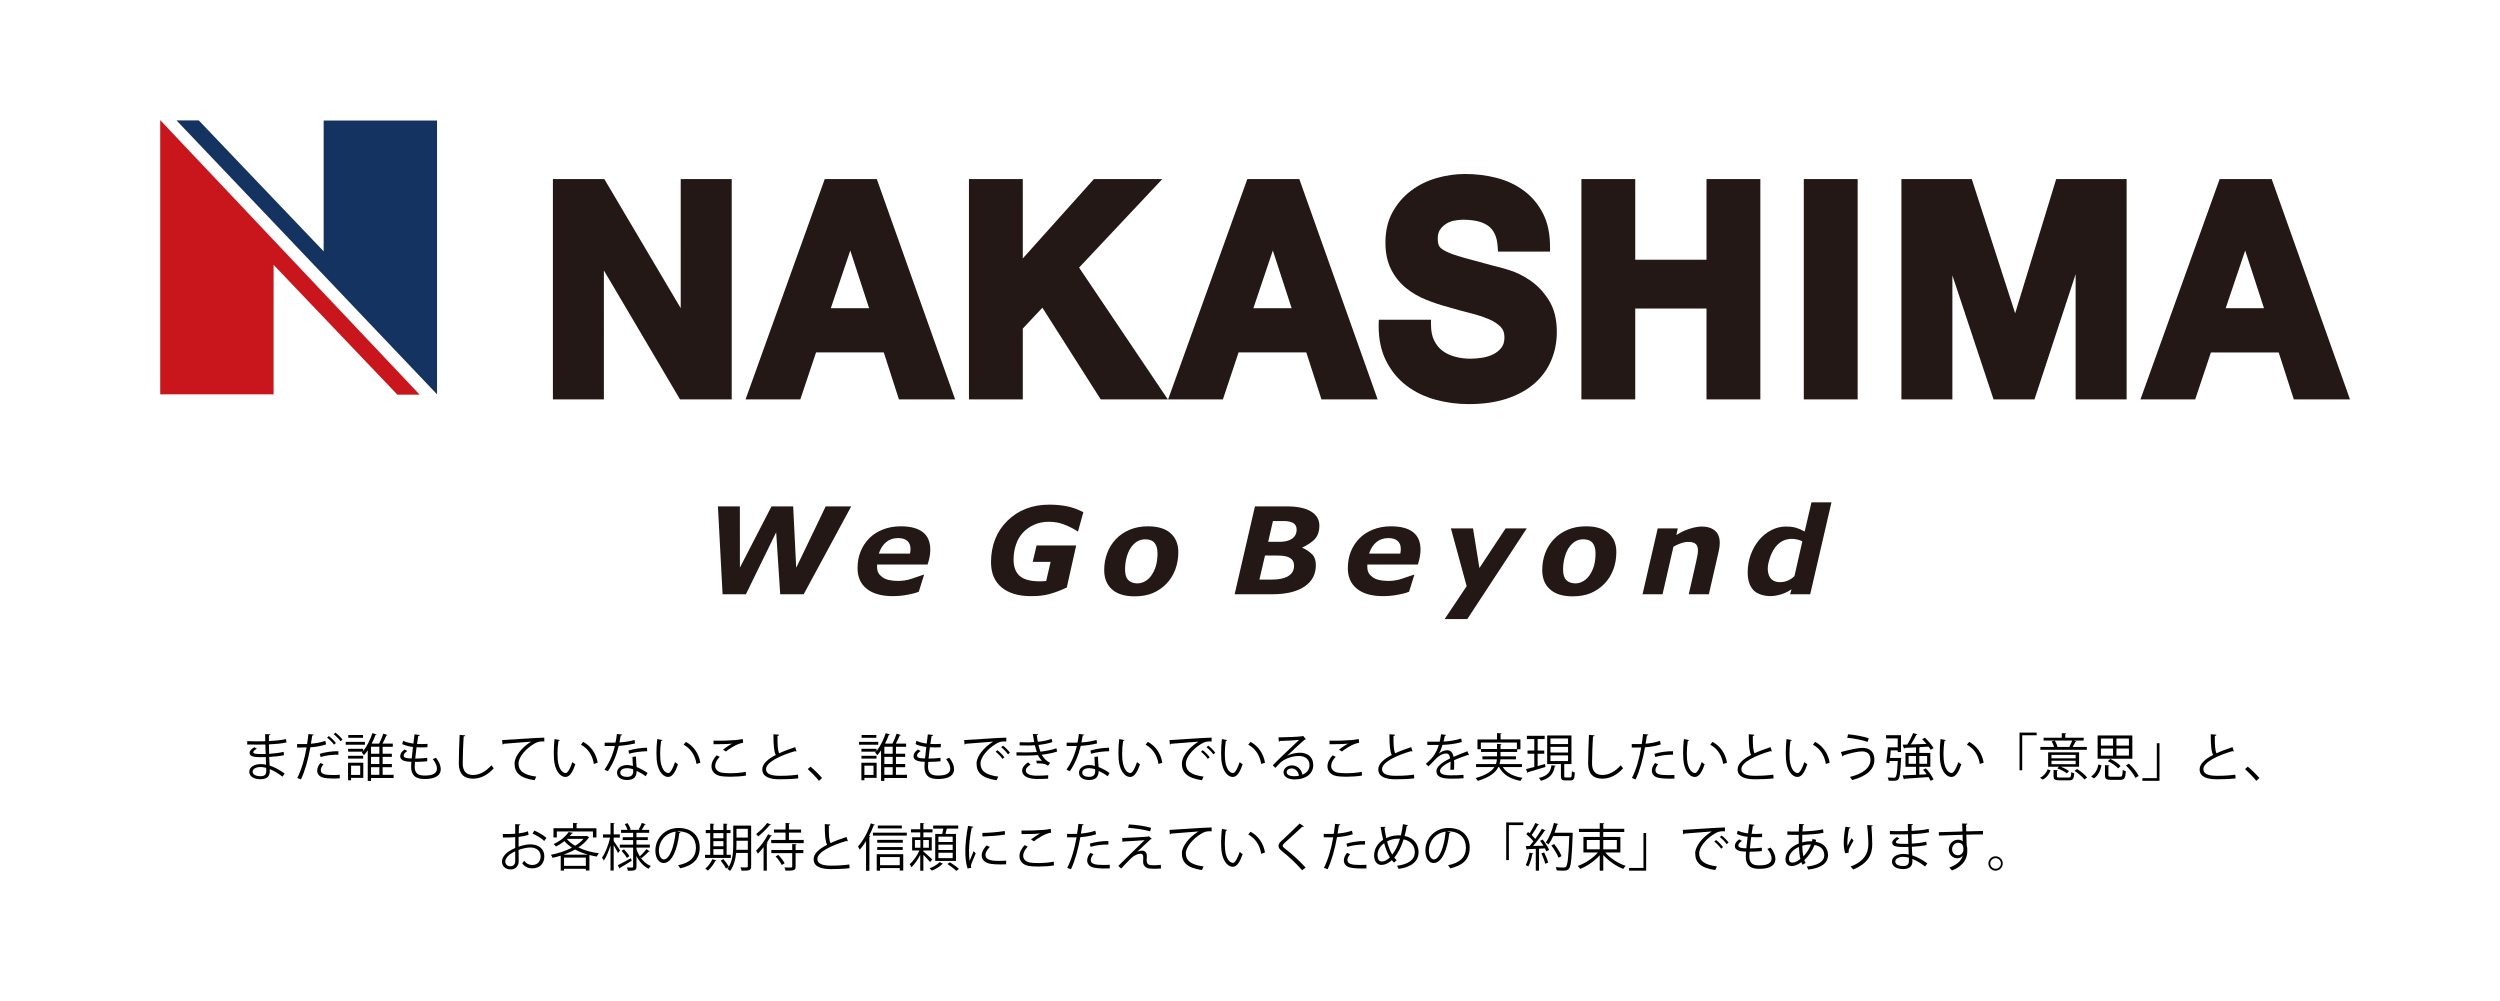 <?xml version="1.0" encoding="utf-8"?>
<!-- Generator: Adobe Illustrator 16.0.3, SVG Export Plug-In . SVG Version: 6.00 Build 0)  -->
<!DOCTYPE svg PUBLIC "-//W3C//DTD SVG 1.1//EN" "http://www.w3.org/Graphics/SVG/1.1/DTD/svg11.dtd">
<svg version="1.1" id="レイヤー_1" xmlns="http://www.w3.org/2000/svg" xmlns:xlink="http://www.w3.org/1999/xlink" x="0px"
	 y="0px" width="518.93px" height="207.725px" viewBox="0 0 518.93 207.725" enable-background="new 0 0 518.93 207.725"
	 xml:space="preserve">
<rect y="0" fill="#FFFFFF" width="518.93" height="207.725"/>
<g>
	<g>
		<g>
			<g>
				<g>
					<polygon fill="#C9161D" points="33.256,24.935 33.256,81.856 56.793,81.856 56.793,54.981 82.482,81.922 87.112,81.922 					
						"/>
					<polygon fill="#153361" points="90.715,81.848 90.715,25.019 67.182,25.019 67.182,52.165 41.267,24.997 36.639,24.997 					
						"/>
				</g>
			</g>
		</g>
	</g>
	<path fill="#231815" d="M241.273,37.163h-14.202l-14.768,16.479V37.163h-11.177v45.739h11.177V68.201l4.069-4.328l12.104,19.029
		h13.931L223.99,55.544L241.273,37.163z M171.197,37.163l-16.439,45.738h11.368l3.26-9.747h14.064l3.141,9.748h11.664
		l-16.256-45.739H171.197z M172.454,63.974l4.04-11.974l3.907,11.974H172.454z M418.29,65.035l-9.008-27.872h-14.604v45.738h10.582
		V57.159l8.544,25.742h8.501l8.539-25.988v25.988h10.584V37.163h-14.619L418.29,65.035z M141.296,63.964l-15.857-26.801h-10.671
		v45.738h10.582V56.14l15.802,26.761h10.732V37.163h-10.587L141.296,63.964L141.296,63.964z M374.42,82.902h11.178V37.163H374.42
		V82.902z M354.222,53.911H339.43V37.163h-11.178v45.739h11.178V64.045h14.792v18.857h11.177V37.163h-11.177V53.911z
		 M317.711,58.268c-1.435-0.985-2.892-1.721-4.381-2.185c-1.395-0.436-2.49-0.737-3.318-0.913c-2.543-0.681-4.635-1.251-6.241-1.698
		c-1.573-0.439-2.791-0.872-3.603-1.278c-0.818-0.398-1.262-0.807-1.41-1.072c-0.186-0.315-0.321-0.825-0.321-1.57
		c0-0.803,0.164-1.373,0.418-1.784c0.317-0.495,0.708-0.897,1.2-1.229c0.49-0.341,1.027-0.568,1.66-0.711
		c0.66-0.145,1.324-0.217,1.982-0.217c1.069,0,2.025,0.096,2.895,0.282c0.843,0.181,1.561,0.479,2.181,0.893
		c0.584,0.393,1.054,0.919,1.431,1.646c0.362,0.686,0.607,1.629,0.676,2.836l0.058,0.956h10.806v-1.018
		c0-2.648-0.474-4.969-1.475-6.924c-0.982-1.906-2.318-3.496-3.999-4.733c-1.659-1.217-3.558-2.103-5.668-2.64
		c-2.081-0.531-4.25-0.794-6.495-0.794c-1.957,0-3.914,0.275-5.861,0.833c-1.972,0.559-3.754,1.433-5.326,2.613
		c-1.586,1.188-2.881,2.683-3.855,4.459c-1.01,1.823-1.49,3.955-1.49,6.338c0,2.122,0.383,3.99,1.186,5.577
		c0.775,1.523,1.811,2.819,3.086,3.851c1.24,1.005,2.654,1.821,4.21,2.445c1.521,0.614,3.067,1.126,4.663,1.541
		c1.492,0.445,3,0.856,4.484,1.231c1.43,0.356,2.703,0.771,3.811,1.236c1.059,0.449,1.878,0.994,2.48,1.612
		c0.516,0.535,0.777,1.181,0.785,2.167c-0.001,0.938-0.221,1.602-0.605,2.116c-0.451,0.588-0.998,1.038-1.687,1.389
		c-0.715,0.356-1.481,0.599-2.313,0.727c-0.885,0.14-1.711,0.204-2.459,0.204c-1.116,0-2.19-0.14-3.226-0.425
		c-1.019-0.278-1.878-0.688-2.591-1.233c-0.701-0.532-1.266-1.226-1.709-2.123c-0.423-0.847-0.652-1.926-0.652-3.281v-1.018h-10.83
		l-0.033,0.979c-0.004,0.125-0.004,0.237-0.004,0.341c0,2.688,0.492,5.073,1.502,7.124c1.035,2.085,2.445,3.828,4.22,5.184
		c1.756,1.349,3.778,2.334,6.047,2.956c2.239,0.618,4.551,0.924,6.929,0.924c2.91-0.001,5.506-0.358,7.78-1.09
		c2.253-0.729,4.183-1.761,5.755-3.104c1.564-1.34,2.764-2.955,3.559-4.816c0.793-1.841,1.19-3.842,1.19-5.968
		c0-2.584-0.522-4.793-1.644-6.572C320.458,60.659,319.186,59.292,317.711,58.268z M258.91,37.163l-16.441,45.739h11.37l3.255-9.748
		h14.058l3.144,9.748h11.662L269.7,37.163H258.91z M260.167,63.974l4.037-11.978l3.903,11.978H260.167z M471.538,37.163h-10.801
		l-16.436,45.739h11.363l3.26-9.745h14.066l3.141,9.745h11.66L471.538,37.163z M461.991,63.974L466.038,52l3.906,11.975H461.991z"/>
	<path fill="#231815" d="M165.27,117.846l-0.629-12.733h-4.501l-6.557,12.708l-0.009-12.708h-4.553l0.964,18.236h4.847l6.278-12.862
		l0.837,12.862h4.878l0.062-0.111l9.8-18.125h-5.298L165.27,117.846z M221.479,105.092c-1.132-0.229-2.376-0.342-3.696-0.342
		c-3.474-0.003-6.404,1.122-8.666,3.339c-2.264,2.211-3.411,5.136-3.41,8.637c0,2.216,0.733,3.979,2.182,5.186
		c1.461,1.222,3.522,1.831,6.097,1.831c1.533,0,2.755-0.133,3.833-0.428c1.407-0.394,2.447-0.817,3.524-1.326l0.092-0.045
		l1.95-8.724h-8.221l-0.8,3.405h3.712l-0.051,0.226l-0.838,3.625l-0.031,0.125l-0.129,0.013c-0.189,0.019-0.387,0.031-0.611,0.042
		c-0.222,0.007-0.421,0.01-0.613,0.01c-1.906,0-3.292-0.383-4.116-1.098c-0.847-0.727-1.293-1.862-1.295-3.423
		c0-1.095,0.173-2.152,0.514-3.146c0.338-0.998,0.826-1.783,1.427-2.431c0.635-0.688,1.416-1.241,2.323-1.647
		c0.904-0.407,1.929-0.614,3.051-0.614c1.102,0,2.122,0.171,3.03,0.511c0.825,0.305,1.863,0.771,2.774,1.371l0.245,0.16l1.12-4.035
		l-0.158-0.079C223.609,105.682,222.522,105.296,221.479,105.092z M238.286,109.247c-1.396,0-2.677,0.239-3.805,0.714
		c-1.122,0.477-2.085,1.13-2.857,1.952c-0.797,0.839-1.405,1.82-1.806,2.908c-0.411,1.107-0.617,2.29-0.617,3.502
		c-0.001,1.706,0.526,3.042,1.615,4.012c1.084,0.975,2.671,1.45,4.685,1.45c1.437,0,2.708-0.222,3.774-0.67
		c1.076-0.458,2.033-1.114,2.838-1.944c0.779-0.796,1.39-1.777,1.826-2.897c0.43-1.138,0.646-2.36,0.646-3.636
		c0.002-1.68-0.524-2.997-1.609-3.958C241.9,109.715,240.314,109.247,238.286,109.247z M239.958,117.379
		c-0.198,0.701-0.496,1.359-0.893,1.961c-0.356,0.537-0.799,0.969-1.326,1.284c-0.535,0.315-1.083,0.473-1.648,0.473
		c-0.805-0.003-1.42-0.232-1.871-0.67c-0.442-0.43-0.691-1.156-0.691-2.189c0-0.827,0.097-1.646,0.295-2.434
		c0.2-0.795,0.482-1.473,0.828-2.002c0.379-0.589,0.824-1.046,1.325-1.367c0.505-0.324,1.093-0.489,1.761-0.489
		c0.895,0.003,1.517,0.262,1.923,0.76c0.39,0.482,0.601,1.182,0.601,2.093C240.263,115.803,240.159,116.667,239.958,117.379z
		 M273.866,109.143c0.008-1.26-0.576-2.258-1.693-2.952c-1.168-0.729-2.864-1.078-5.041-1.078h-6.639l-4.218,18.236h7.837
		c2.861,0,5.114-0.536,6.694-1.616c1.555-1.057,2.333-2.539,2.327-4.43c0.002-0.923-0.229-1.678-0.729-2.197
		c-0.62-0.644-1.51-1.174-2.135-1.437c0.765-0.322,2.065-1.09,2.704-1.832C273.583,111.135,273.866,110.21,273.866,109.143z
		 M267.385,119.59c-0.764,0.464-1.881,0.713-3.324,0.713h-2.643l0.053-0.222l1.074-4.62l0.033-0.14h2.641
		c1.174-0.003,1.998,0.167,2.527,0.48c0.568,0.341,0.861,0.875,0.865,1.627C268.605,118.396,268.208,119.09,267.385,119.59z
		 M268.182,111.826c-0.602,0.418-1.453,0.64-2.545,0.639h-2.402l0.053-0.221l0.904-3.947l0.034-0.142h2.293
		c0.808,0,1.438,0.142,1.887,0.396c0.488,0.285,0.733,0.726,0.74,1.354C269.142,110.755,268.829,111.374,268.182,111.826z
		 M307.083,117.911l-1.322-8.224h-4.592l3.266,11.985l-4.561,6.823h4.699l0.065-0.095l12.272-18.714h-4.393L307.083,117.911z
		 M329.208,109.247c-1.397,0-2.678,0.239-3.805,0.714c-1.119,0.476-2.08,1.129-2.855,1.952c-0.795,0.839-1.406,1.82-1.811,2.908
		c-0.416,1.122-0.611,2.271-0.611,3.502c-0.002,1.71,0.526,3.046,1.617,4.012c1.082,0.975,2.67,1.45,4.68,1.45
		c1.438,0,2.707-0.222,3.777-0.67c1.068-0.454,2.024-1.111,2.832-1.942c0.784-0.805,1.396-1.78,1.829-2.899
		c0.427-1.126,0.646-2.353,0.646-3.635c0.008-1.682-0.522-2.998-1.605-3.959C332.823,109.719,331.229,109.247,329.208,109.247z
		 M330.885,117.377c-0.195,0.699-0.5,1.358-0.895,1.967c-0.361,0.538-0.807,0.968-1.33,1.28c-0.531,0.313-1.084,0.47-1.65,0.47
		c-0.797,0-1.413-0.23-1.87-0.671c-0.452-0.434-0.688-1.13-0.69-2.188c0-0.831,0.104-1.651,0.299-2.432
		c0.203-0.803,0.484-1.479,0.826-2.004c0.381-0.587,0.825-1.045,1.318-1.367c0.505-0.322,1.091-0.487,1.764-0.487
		c0.895,0.003,1.52,0.261,1.926,0.761c0.392,0.482,0.602,1.182,0.602,2.094C331.185,115.787,331.084,116.654,330.885,117.377z
		 M353.163,109.29c-0.912,0.003-2.244,0.337-3.41,0.814c-0.69,0.285-1.367,0.686-1.789,0.958l0.293-1.375h-4.162l-3.152,13.662
		h4.154l2.248-9.801l0.014-0.082l0.079-0.042c0.616-0.322,1.142-0.55,1.606-0.704c0.488-0.162,0.93-0.241,1.295-0.241
		c0.82-0.001,1.349,0.161,1.637,0.427c0.302,0.269,0.473,0.699,0.473,1.316c0,0.322-0.033,0.678-0.104,1.054
		c-0.064,0.371-0.16,0.813-0.276,1.334l-1.528,6.737h4.17l2.062-8.988c0.067-0.311,0.121-0.608,0.155-0.896
		c0.031-0.282,0.045-0.545,0.045-0.788c0.002-1.088-0.314-1.935-0.986-2.516C355.312,109.571,354.352,109.29,353.163,109.29z
		 M186.957,109.247c-1.348,0-2.6,0.228-3.72,0.674c-1.112,0.441-2.06,1.055-2.814,1.819c-0.783,0.799-1.385,1.726-1.796,2.76
		c-0.413,1.037-0.624,2.201-0.624,3.447c-0.002,1.807,0.617,3.227,1.883,4.252c1.273,1.032,3.102,1.543,5.417,1.543
		c1.063,0,2.09-0.097,3.052-0.285l0.287-0.059c0.726-0.145,1.29-0.258,1.98-0.54l0.093-0.041l1.116-3.558l-0.387,0.123
		c-0.89,0.28-1.574,0.524-2.18,0.733c-0.898,0.311-1.856,0.469-2.863,0.469c-1.495,0.001-2.553-0.271-3.258-0.788
		c-0.738-0.555-1.079-1.098-1.088-2.146v-0.469h10.487l0.046-0.148c0.146-0.462,0.265-0.898,0.35-1.324
		c0.105-0.524,0.162-1.072,0.162-1.627c0.002-1.581-0.495-2.792-1.526-3.608C190.531,109.647,188.977,109.25,186.957,109.247z
		 M188.979,114.342c-0.019,0.125-0.034,0.268-0.061,0.414l-0.028,0.152h-6.468l0.088-0.244c0.333-0.929,0.835-1.658,1.485-2.18
		c0.656-0.523,1.467-0.793,2.447-0.793c0.824,0,1.45,0.201,1.877,0.571c0.443,0.384,0.672,0.923,0.675,1.664
		C188.994,114.06,188.991,114.195,188.979,114.342z M288.723,109.246c-1.346,0-2.6,0.229-3.721,0.673
		c-1.113,0.445-2.061,1.057-2.815,1.821c-0.781,0.799-1.382,1.726-1.794,2.76c-0.416,1.039-0.621,2.2-0.621,3.447
		c-0.001,1.807,0.616,3.227,1.879,4.252c1.273,1.035,3.104,1.543,5.421,1.543c1.06,0,2.085-0.097,3.052-0.283l0.285-0.061
		c0.725-0.147,1.291-0.255,1.982-0.54l0.093-0.038l1.114-3.563l-0.393,0.124c-0.888,0.282-1.572,0.526-2.177,0.736
		c-0.897,0.31-1.854,0.467-2.862,0.467c-1.49,0-2.553-0.271-3.256-0.788c-0.74-0.555-1.082-1.101-1.091-2.145v-0.469h10.485
		l0.051-0.151c0.145-0.462,0.26-0.897,0.346-1.322c0.11-0.524,0.164-1.073,0.164-1.627c0-1.581-0.498-2.791-1.527-3.607
		C292.297,109.648,290.741,109.25,288.723,109.246z M290.747,114.341c-0.018,0.126-0.033,0.268-0.06,0.416l-0.026,0.152h-6.472
		l0.086-0.244c0.333-0.928,0.836-1.658,1.487-2.181c0.656-0.525,1.469-0.792,2.447-0.792c0.822,0,1.446,0.203,1.879,0.571
		c0.445,0.384,0.672,0.925,0.674,1.661C290.763,114.062,290.762,114.195,290.747,114.341z M376.008,104.274l-1.355,5.826
		l-0.05,0.229l-0.205-0.11c-0.608-0.325-1.169-0.557-1.715-0.702c-0.554-0.152-1.21-0.225-1.951-0.225
		c-1.071-0.003-2.073,0.246-3.053,0.753c-0.966,0.498-1.826,1.184-2.54,2.036c-0.732,0.886-1.314,1.917-1.737,3.063
		c-0.42,1.136-0.631,2.385-0.631,3.697c0,1.544,0.38,2.779,1.172,3.634l-0.002,0.003c0.681,0.73,1.999,1.251,3.522,1.253
		c0.291,0,0.597-0.019,0.904-0.062c1.534-0.215,2.756-0.813,3.502-1.344l-0.285,1.021h4.162l4.416-19.075L376.008,104.274
		L376.008,104.274z M374.081,112.506l-1.595,7.04l-0.017,0.048l-0.045,0.042c-1.066,1-2.164,1.203-2.905,1.203
		c-0.302,0-0.554-0.034-0.728-0.068c-0.088-0.019-0.16-0.035-0.203-0.048c-0.023-0.007-0.041-0.011-0.051-0.017l-0.002,0.001
		c-1.246-0.393-1.588-1.58-1.597-2.669c0-0.419,0.056-0.812,0.123-1.111c1.046-4.481,3.481-5.056,4.854-5.075
		c1.037,0,1.849,0.351,2.066,0.451l0.129,0.062L374.081,112.506z"/>
</g>
<g>
	<path d="M51.318,153.834c0.661,0.042,1.544,0.042,2.269,0.042c0.479,0,1.022-0.01,1.47-0.021c-0.01-0.511-0.021-1.108-0.021-1.48
		l1.076,0.054c-0.011,0.128-0.106,0.191-0.288,0.224c-0.011,0.17,0,0.991,0,1.171c1.246-0.063,2.481-0.17,3.536-0.415l0.096,0.703
		c-1.044,0.234-2.279,0.341-3.632,0.405c0.011,0.639,0.021,1.299,0.042,1.96c1.033-0.064,2.141-0.203,3.003-0.416l0.085,0.691
		c-0.895,0.191-2.013,0.319-3.078,0.373l0.085,1.779c0.979,0.319,2.023,0.874,3.131,1.662l-0.468,0.648
		c-0.958-0.756-1.864-1.267-2.642-1.564c0,0.17,0.011,0.362,0.011,0.5c-0.011,1.012-0.618,1.598-1.907,1.598
		c-1.353,0-2.343-0.554-2.343-1.555c0-1.022,1.161-1.587,2.354-1.587c0.352,0,0.725,0.032,1.119,0.128
		c-0.011-0.458-0.032-1.012-0.043-1.587c-0.341,0.011-0.724,0.021-1.033,0.021c-1.821,0-2.333-0.287-2.333-0.904
		c0-0.404,0.309-0.735,0.99-1.171l0.511,0.329c-0.479,0.268-0.735,0.5-0.735,0.715c0,0.318,0.5,0.383,1.853,0.383
		c0.234,0,0.479,0,0.714-0.011l-0.064-1.971c-0.458,0.021-0.991,0.021-1.47,0.021c-0.682,0-1.651,0-2.29-0.021v-0.704H51.318z
		 M55.259,159.384c-0.426-0.116-0.82-0.171-1.193-0.171c-0.81,0-1.629,0.331-1.629,0.97c0,0.628,0.745,0.938,1.672,0.938
		c0.841,0,1.161-0.373,1.161-1.118L55.259,159.384z"/>
	<path d="M67.693,154.516c-0.906,0.319-2.109,0.521-3.27,0.606c-0.447,2.439-1.097,4.868-1.949,6.657l-0.767-0.288
		c0.874-1.714,1.512-3.919,1.928-6.337c-0.213,0.011-1.64,0.021-1.96,0.011l-0.01-0.725c0.17,0.011,0.394,0.011,0.639,0.011
		c0.096,0,1.161,0,1.438-0.011c0.106-0.683,0.213-1.427,0.277-2.077l1.097,0.106c-0.011,0.116-0.16,0.202-0.309,0.213
		c-0.064,0.469-0.17,1.044-0.266,1.693c1.044-0.096,2.098-0.276,2.982-0.597L67.693,154.516z M70.536,161.556
		c-0.415,0.031-0.862,0.053-1.299,0.053c-0.862,0-1.704-0.074-2.215-0.213c-0.756-0.213-1.193-0.768-1.182-1.471
		c0.011-0.469,0.213-1.001,0.661-1.544l0.639,0.277c-0.373,0.438-0.554,0.853-0.554,1.182c0,0.843,0.81,1.033,2.545,1.033
		c0.469,0,0.958-0.021,1.385-0.063L70.536,161.556z M66.372,156.476c1.097-0.353,2.609-0.575,3.866-0.543v0.725
		c-1.204-0.032-2.599,0.138-3.685,0.479L66.372,156.476z M68.247,152.78c0.522,0.383,1.15,1.001,1.48,1.448l-0.394,0.341
		c-0.309-0.458-0.98-1.118-1.438-1.459L68.247,152.78z M69.621,152.077c0.521,0.383,1.15,0.98,1.47,1.438l-0.394,0.341
		c-0.298-0.416-0.927-1.065-1.427-1.449L69.621,152.077z"/>
	<path d="M75.749,153.984v0.596h-3.994v-0.596H75.749z M75.408,158.329v3.131h-2.535v0.5h-0.628v-3.632L75.408,158.329
		L75.408,158.329z M81.703,160.821v0.671h-4.687v0.607h-0.682v-6.358c-0.245,0.373-0.511,0.713-0.788,1.012
		c-0.096-0.16-0.319-0.404-0.447-0.532c0.064-0.064,0.117-0.129,0.181-0.202h-3.025v-0.586h3.131v0.458
		c0.852-1.055,1.544-2.515,1.906-3.718l0.884,0.268c-0.021,0.074-0.107,0.105-0.234,0.105c-0.192,0.555-0.458,1.171-0.788,1.801
		h1.544c0.32-0.597,0.671-1.459,0.863-2.066l0.874,0.277c-0.032,0.063-0.106,0.105-0.234,0.105c-0.202,0.479-0.5,1.141-0.799,1.684
		h2.13v0.66h-2.108v1.448h1.917v0.65h-1.917v1.479h1.917v0.66h-1.917v1.576H81.703z M75.387,156.881v0.585h-3.131v-0.585H75.387z
		 M75.355,152.567v0.585h-3.057v-0.585H75.355z M74.77,158.936h-1.896v1.917h1.896V158.936z M78.742,156.455v-1.448h-1.726v1.448
		H78.742z M78.742,158.585v-1.479h-1.726v1.479H78.742z M77.017,159.245v1.576h1.726v-1.576H77.017z"/>
	<path d="M88.684,158.021c-0.682,0.074-1.651,0.127-2.545,0.127c-0.032,0.373-0.064,0.788-0.064,0.991
		c0,1.703,1.129,1.842,2.12,1.842c1.672,0,2.503-0.479,2.503-1.459c0-0.555-0.298-1.246-0.874-1.959
		c0.203-0.064,0.511-0.182,0.682-0.268c0.65,0.842,0.98,1.651,0.98,2.344c0,1.79-2.002,2.056-3.291,2.056
		c-1.022,0-2.854-0.075-2.854-2.556c0-0.479,0.042-0.831,0.064-1.013c-0.895-0.031-2.333-0.085-2.333-1.183
		c0-0.479,0.277-0.926,0.905-1.374l0.564,0.33c-0.469,0.288-0.746,0.639-0.746,0.926c0,0.565,0.852,0.586,1.662,0.607
		c0.075-0.714,0.17-1.556,0.266-2.387c-0.767-0.085-1.651-0.298-2.236-0.586l0.191-0.691c0.586,0.276,1.332,0.479,2.13,0.575
		c0.085-0.672,0.16-1.354,0.234-1.917l1.107,0.139c-0.032,0.127-0.149,0.202-0.341,0.213c-0.075,0.447-0.16,1.033-0.245,1.64
		c0.309,0.021,0.639,0.032,0.979,0.032c0.405,0,0.82-0.011,1.204-0.042l-0.032,0.703c-0.32,0.021-0.682,0.032-1.044,0.032
		c-0.416,0-0.831-0.012-1.204-0.032c-0.106,0.799-0.202,1.619-0.277,2.343c0.841,0,1.779-0.053,2.481-0.148L88.684,158.021z"/>
	<path d="M96.57,152.642c-0.021,0.128-0.117,0.203-0.33,0.233c-0.085,1.235-0.192,4.059-0.192,5.635c0,1.587,0.788,2.354,2.13,2.354
		c1.299,0,2.62-0.649,3.834-2.023c0.106,0.171,0.352,0.512,0.479,0.629c-1.246,1.417-2.759,2.161-4.324,2.161
		c-1.938,0-2.929-1.117-2.929-3.131c0-1.342,0.096-4.644,0.17-5.954L96.57,152.642z"/>
	<path d="M104.232,153.622c0.799-0.032,7.359-0.5,8.744-0.511l0.011,0.799c-0.139-0.011-0.267-0.011-0.395-0.011
		c-0.618,0-1.14,0.105-1.821,0.543c-1.597,0.959-3.142,2.673-3.142,4.047c0,1.491,1.043,2.375,3.685,2.716l-0.352,0.746
		c-3.025-0.437-4.154-1.564-4.154-3.461c0-1.501,1.48-3.323,3.43-4.548c-1.129,0.075-4.313,0.32-5.688,0.447
		c-0.032,0.085-0.149,0.159-0.234,0.17L104.232,153.622z"/>
	<path d="M116.208,153.622c-0.021,0.096-0.138,0.16-0.288,0.17c-0.127,0.799-0.202,1.757-0.202,2.652
		c0,0.394,0.021,0.778,0.042,1.119c0.128,1.811,0.863,2.907,1.683,2.896c0.426,0,0.979-1.086,1.363-2.278
		c0.149,0.148,0.437,0.351,0.618,0.458c-0.49,1.438-1.108,2.608-1.992,2.63c-1.353,0.021-2.29-1.619-2.439-3.664
		c-0.032-0.405-0.043-0.853-0.043-1.332c0-0.938,0.054-1.959,0.16-2.865L116.208,153.622z M123.27,158.574
		c-0.298-1.864-1.246-3.206-2.684-4.005l0.469-0.575c1.555,0.831,2.695,2.365,3.003,4.335L123.27,158.574z"/>
	<path d="M129.175,152.493c-0.032,0.085-0.139,0.17-0.33,0.181c-0.075,0.469-0.171,1.022-0.267,1.438
		c1.044-0.064,2.205-0.245,3.131-0.521l0.117,0.725c-0.991,0.245-2.162,0.415-3.387,0.511c-0.511,2.045-1.214,3.706-2.258,5.24
		l-0.713-0.288c0.969-1.396,1.704-2.993,2.162-4.932h-2.12v-0.692h1.268c0.33,0,0.671-0.011,0.98-0.011
		c0.127-0.564,0.224-1.172,0.298-1.8L129.175,152.493z M132.008,157.03c0.011,0.863,0.074,1.448,0.138,2.183
		c0.682,0.268,1.566,0.726,2.269,1.236l-0.383,0.682c-0.586-0.446-1.31-0.862-1.885-1.118c0,1.064-0.426,1.896-1.992,1.896
		c-1.182,0-2.087-0.533-2.077-1.534c0-1.064,1.118-1.576,2.098-1.576c0.383,0,0.777,0.074,1.204,0.191
		c-0.042-0.682-0.096-1.374-0.096-1.875L132.008,157.03z M131.422,159.692c-0.437-0.17-0.884-0.245-1.268-0.245
		c-0.639,0-1.395,0.256-1.406,0.916c0,0.607,0.597,0.895,1.427,0.895c0.767,0,1.257-0.372,1.257-1.075
		C131.433,160.012,131.433,159.852,131.422,159.692z M134.34,155.933c-1.204,0.011-2.663,0.203-3.771,0.521l-0.117-0.671
		c1.214-0.352,2.684-0.575,3.845-0.575L134.34,155.933z"/>
	<path d="M137.519,153.622c-0.021,0.096-0.138,0.16-0.288,0.17c-0.127,0.799-0.202,1.757-0.202,2.652
		c0,0.394,0.021,0.778,0.042,1.119c0.128,1.811,0.863,2.907,1.683,2.896c0.426,0,0.979-1.086,1.363-2.278
		c0.149,0.148,0.437,0.351,0.618,0.458c-0.49,1.438-1.108,2.608-1.992,2.63c-1.353,0.021-2.29-1.619-2.439-3.664
		c-0.032-0.405-0.043-0.853-0.043-1.332c0-0.938,0.054-1.959,0.16-2.865L137.519,153.622z M144.58,158.574
		c-0.298-1.864-1.246-3.206-2.684-4.005l0.469-0.575c1.555,0.831,2.695,2.365,3.003,4.335L144.58,158.574z"/>
	<path d="M154.852,160.981c-0.938,0.17-2.173,0.245-3.238,0.245c-0.896,0-1.672-0.054-2.087-0.139
		c-1.289-0.288-1.843-1.097-1.843-2.034c0-0.82,0.458-1.641,1.086-2.279l0.618,0.32c-0.596,0.617-0.937,1.299-0.937,1.896
		c0,0.618,0.415,1.183,1.331,1.385c0.373,0.085,1.001,0.128,1.736,0.128c1.033,0,2.269-0.085,3.28-0.288L154.852,160.981z
		 M150.07,155.603c0.554-0.426,1.31-0.948,1.885-1.235v-0.011c-0.81,0.096-2.663,0.139-3.845,0.128c0-0.203,0-0.554-0.011-0.746
		c0.234,0.011,4.324,0.075,6.071-0.341l0.085,0.788c-1.267,0.148-2.897,1.257-3.579,1.8L150.07,155.603z"/>
	<path d="M165.337,155.965c-0.021,0.012-0.053,0.012-0.085,0.012c-0.074,0-0.16-0.021-0.224-0.064
		c-3.163,0.926-6.028,2.322-6.018,3.749c0,1.022,1.129,1.374,2.854,1.374c1.715,0,3.025-0.127,3.771-0.245l0.063,0.777
		c-0.979,0.128-2.566,0.191-3.813,0.191c-2.109,0-3.643-0.489-3.653-2.056c-0.011-1.14,1.129-2.141,2.801-3.003
		c-0.362-0.65-0.49-1.885-0.49-4.292l1.172,0.096c-0.011,0.139-0.117,0.225-0.331,0.255c-0.01,1.864,0.053,3.025,0.352,3.601
		c1.001-0.469,2.151-0.896,3.323-1.278L165.337,155.965z"/>
	<path d="M168.228,159.139c0.789,0.628,1.832,1.683,2.407,2.354l-0.639,0.586c-0.532-0.682-1.619-1.8-2.333-2.438L168.228,159.139z"
		/>
	<path d="M182.302,153.984v0.596h-3.994v-0.596H182.302z M181.961,158.329v3.131h-2.535v0.5h-0.628v-3.632L181.961,158.329
		L181.961,158.329z M188.256,160.821v0.671h-4.687v0.607h-0.682v-6.358c-0.245,0.373-0.511,0.713-0.788,1.012
		c-0.096-0.16-0.319-0.404-0.447-0.532c0.064-0.064,0.117-0.129,0.181-0.202h-3.025v-0.586h3.131v0.458
		c0.852-1.055,1.544-2.515,1.906-3.718l0.884,0.268c-0.021,0.074-0.107,0.105-0.234,0.105c-0.192,0.555-0.458,1.171-0.788,1.801
		h1.544c0.32-0.597,0.671-1.459,0.863-2.066l0.874,0.277c-0.032,0.063-0.106,0.105-0.234,0.105c-0.202,0.479-0.5,1.141-0.799,1.684
		h2.13v0.66h-2.108v1.448h1.917v0.65h-1.917v1.479h1.917v0.66h-1.917v1.576H188.256z M181.94,156.881v0.585h-3.131v-0.585H181.94z
		 M181.908,152.567v0.585h-3.057v-0.585H181.908z M181.322,158.936h-1.896v1.917h1.896V158.936z M185.295,156.455v-1.448h-1.726
		v1.448H185.295z M185.295,158.585v-1.479h-1.726v1.479H185.295z M183.569,159.245v1.576h1.726v-1.576H183.569z"/>
	<path d="M195.236,158.021c-0.682,0.074-1.651,0.127-2.545,0.127c-0.032,0.373-0.064,0.788-0.064,0.991
		c0,1.703,1.129,1.842,2.12,1.842c1.672,0,2.503-0.479,2.503-1.459c0-0.555-0.298-1.246-0.874-1.959
		c0.203-0.064,0.511-0.182,0.682-0.268c0.65,0.842,0.98,1.651,0.98,2.344c0,1.79-2.002,2.056-3.291,2.056
		c-1.022,0-2.854-0.075-2.854-2.556c0-0.479,0.042-0.831,0.064-1.013c-0.895-0.031-2.333-0.085-2.333-1.183
		c0-0.479,0.277-0.926,0.905-1.374l0.564,0.33c-0.469,0.288-0.746,0.639-0.746,0.926c0,0.565,0.852,0.586,1.662,0.607
		c0.075-0.714,0.17-1.556,0.266-2.387c-0.767-0.085-1.651-0.298-2.236-0.586l0.191-0.691c0.586,0.276,1.332,0.479,2.13,0.575
		c0.085-0.672,0.16-1.354,0.234-1.917l1.107,0.139c-0.032,0.127-0.149,0.202-0.341,0.213c-0.075,0.447-0.16,1.033-0.245,1.64
		c0.309,0.021,0.639,0.032,0.979,0.032c0.405,0,0.82-0.011,1.204-0.042l-0.032,0.703c-0.32,0.021-0.682,0.032-1.044,0.032
		c-0.416,0-0.831-0.012-1.204-0.032c-0.106,0.799-0.202,1.619-0.277,2.343c0.841,0,1.779-0.053,2.481-0.148L195.236,158.021z"/>
	<path d="M200.13,153.622c0.799-0.032,7.359-0.5,8.744-0.511l0.011,0.799c-0.139-0.011-0.267-0.011-0.395-0.011
		c-0.618,0-1.14,0.105-1.821,0.543c-1.597,0.959-3.142,2.673-3.142,4.047c0,1.491,1.043,2.375,3.685,2.716l-0.352,0.746
		c-3.025-0.437-4.154-1.564-4.154-3.461c0-1.501,1.48-3.323,3.43-4.548c-1.172,0.085-4.313,0.32-5.688,0.447
		c-0.032,0.085-0.149,0.159-0.234,0.17L200.13,153.622z M207.031,155.72c0.511,0.383,1.118,1.012,1.449,1.47l-0.405,0.33
		c-0.298-0.468-0.948-1.129-1.406-1.48L207.031,155.72z M208.182,154.782c0.522,0.384,1.14,1.001,1.448,1.47l-0.404,0.319
		c-0.288-0.426-0.906-1.086-1.406-1.47L208.182,154.782z"/>
	<path d="M219.433,155.997c-0.958,0.33-2.119,0.533-3.216,0.661c0.33,0.575,0.98,1.374,1.757,1.672l-0.426,0.607
		c-0.149-0.074-0.426-0.202-0.618-0.319c-0.234-0.085-0.756-0.16-1.256-0.16c-0.149,0-0.298,0.012-0.437,0.021l-0.149-0.585
		c0.362-0.021,0.884,0,1.193,0.042c-0.288-0.31-0.628-0.768-0.841-1.204c-0.714,0.075-1.502,0.105-2.854,0.105
		c-0.522,0-1.108,0-1.587-0.011l-0.011-0.671c0.479,0.011,1.097,0.021,1.629,0.021c0.874,0,1.736,0,2.599-0.074
		c-0.117-0.33-0.288-0.938-0.416-1.417c-0.426,0.042-0.905,0.063-1.342,0.063c-0.575,0-1.31,0-1.811-0.021v-0.66
		c0.639,0.032,1.342,0.032,1.8,0.032c0.383,0,0.82-0.021,1.225-0.054c-0.096-0.489-0.202-1.075-0.288-1.672l1.097,0.012
		c0,0.127-0.096,0.201-0.288,0.233c0.064,0.458,0.139,0.948,0.224,1.363c1.001-0.096,2.077-0.31,2.854-0.618l0.181,0.661
		c-0.778,0.288-1.832,0.49-2.897,0.606c0.138,0.564,0.277,1.065,0.404,1.396c1.129-0.117,2.354-0.362,3.323-0.703L219.433,155.997z
		 M217.559,161.631c-0.585,0.042-1.289,0.064-2.343,0.064c-1.726-0.011-3.067-0.564-3.046-1.768c0.011-0.629,0.564-1.3,1.257-1.684
		l0.479,0.49c-0.618,0.33-0.98,0.777-0.98,1.182c0,0.756,0.937,1.086,2.29,1.098c0.799,0,1.64-0.042,2.364-0.097L217.559,161.631z"
		/>
	<path d="M225.072,152.493c-0.032,0.085-0.139,0.17-0.33,0.181c-0.075,0.469-0.171,1.022-0.267,1.438
		c1.044-0.064,2.205-0.245,3.131-0.521l0.117,0.725c-0.991,0.245-2.162,0.415-3.387,0.511c-0.511,2.045-1.214,3.706-2.258,5.24
		l-0.713-0.288c0.969-1.396,1.704-2.993,2.162-4.932h-2.12v-0.692h1.268c0.33,0,0.671-0.011,0.98-0.011
		c0.127-0.564,0.224-1.172,0.298-1.8L225.072,152.493z M227.905,157.03c0.011,0.863,0.074,1.448,0.138,2.183
		c0.682,0.268,1.566,0.726,2.269,1.236l-0.383,0.682c-0.586-0.446-1.31-0.862-1.885-1.118c0,1.064-0.426,1.896-1.992,1.896
		c-1.182,0-2.087-0.533-2.077-1.534c0-1.064,1.118-1.576,2.098-1.576c0.383,0,0.777,0.074,1.204,0.191
		c-0.042-0.682-0.096-1.374-0.096-1.875L227.905,157.03z M227.319,159.692c-0.437-0.17-0.884-0.245-1.268-0.245
		c-0.639,0-1.395,0.256-1.406,0.916c0,0.607,0.597,0.895,1.427,0.895c0.767,0,1.257-0.372,1.257-1.075
		C227.33,160.012,227.33,159.852,227.319,159.692z M230.238,155.933c-1.204,0.011-2.663,0.203-3.771,0.521l-0.117-0.671
		c1.214-0.352,2.684-0.575,3.845-0.575L230.238,155.933z"/>
	<path d="M233.416,153.622c-0.021,0.096-0.138,0.16-0.288,0.17c-0.127,0.799-0.202,1.757-0.202,2.652
		c0,0.394,0.021,0.778,0.042,1.119c0.128,1.811,0.863,2.907,1.683,2.896c0.426,0,0.979-1.086,1.363-2.278
		c0.149,0.148,0.437,0.351,0.618,0.458c-0.49,1.438-1.108,2.608-1.992,2.63c-1.353,0.021-2.29-1.619-2.439-3.664
		c-0.032-0.405-0.043-0.853-0.043-1.332c0-0.938,0.054-1.959,0.16-2.865L233.416,153.622z M240.478,158.574
		c-0.298-1.864-1.246-3.206-2.684-4.005l0.469-0.575c1.555,0.831,2.695,2.365,3.003,4.335L240.478,158.574z"/>
	<path d="M242.751,153.622c0.799-0.032,7.359-0.5,8.744-0.511l0.011,0.799c-0.139-0.011-0.267-0.011-0.395-0.011
		c-0.618,0-1.14,0.105-1.821,0.543c-1.597,0.959-3.142,2.673-3.142,4.047c0,1.491,1.043,2.375,3.685,2.716l-0.352,0.746
		c-3.025-0.437-4.154-1.564-4.154-3.461c0-1.501,1.48-3.323,3.43-4.548c-1.172,0.085-4.313,0.32-5.688,0.447
		c-0.032,0.085-0.149,0.159-0.234,0.17L242.751,153.622z M249.652,155.72c0.511,0.383,1.118,1.012,1.449,1.47l-0.405,0.33
		c-0.298-0.468-0.948-1.129-1.406-1.48L249.652,155.72z M250.803,154.782c0.522,0.384,1.14,1.001,1.448,1.47l-0.404,0.319
		c-0.288-0.426-0.906-1.086-1.406-1.47L250.803,154.782z"/>
	<path d="M254.727,153.622c-0.021,0.096-0.138,0.16-0.288,0.17c-0.127,0.799-0.202,1.757-0.202,2.652
		c0,0.394,0.021,0.778,0.042,1.119c0.128,1.811,0.863,2.907,1.683,2.896c0.426,0,0.979-1.086,1.363-2.278
		c0.149,0.148,0.437,0.351,0.618,0.458c-0.49,1.438-1.108,2.608-1.992,2.63c-1.353,0.021-2.29-1.619-2.439-3.664
		c-0.032-0.405-0.043-0.853-0.043-1.332c0-0.938,0.054-1.959,0.16-2.865L254.727,153.622z M261.788,158.574
		c-0.297-1.864-1.246-3.206-2.684-4.005l0.469-0.575c1.554,0.831,2.695,2.365,3.003,4.335L261.788,158.574z"/>
	<path d="M267.192,156.859c0.703-0.362,1.801-0.618,2.643-0.618c1.692,0,2.758,0.99,2.758,2.556c0,1.929-1.693,2.993-3.834,2.993
		c-1.385,0-2.334-0.554-2.334-1.491c0-0.787,0.777-1.427,1.748-1.427c1.203,0,2.013,0.959,2.172,1.928
		c0.853-0.319,1.471-1.001,1.471-1.991c0-1.15-0.852-1.886-2.193-1.886c-1.599,0-3.164,0.714-3.867,1.396
		c-0.319,0.298-0.734,0.746-1.021,1.076l-0.543-0.543c0.958-1.001,4.005-3.909,5.453-5.262c-0.618,0.085-2.748,0.171-3.962,0.214
		c-0.032,0.073-0.138,0.138-0.224,0.159l-0.086-0.904c1.438-0.012,4.187-0.117,4.963-0.234l0.16-0.075l0.564,0.692
		c-0.053,0.042-0.148,0.085-0.255,0.096c-0.757,0.618-2.78,2.514-3.611,3.313L267.192,156.859L267.192,156.859z M268.663,161.12
		c0.319,0,0.692-0.042,0.969-0.105c-0.116-0.82-0.725-1.514-1.512-1.514c-0.555,0-1.043,0.298-1.043,0.789
		C267.077,160.938,267.959,161.12,268.663,161.12z"/>
	<path d="M282.715,160.981c-0.938,0.17-2.174,0.245-3.238,0.245c-0.895,0-1.672-0.054-2.087-0.139
		c-1.289-0.288-1.843-1.097-1.843-2.034c0-0.82,0.457-1.641,1.086-2.279l0.617,0.32c-0.596,0.617-0.937,1.299-0.937,1.896
		c0,0.618,0.415,1.183,1.331,1.385c0.373,0.085,1.001,0.128,1.736,0.128c1.033,0,2.269-0.085,3.279-0.288L282.715,160.981z
		 M277.933,155.603c0.554-0.426,1.31-0.948,1.885-1.235v-0.011c-0.81,0.096-2.663,0.139-3.845,0.128c0-0.203,0-0.554-0.012-0.746
		c0.234,0.011,4.324,0.075,6.072-0.341l0.084,0.788c-1.267,0.148-2.896,1.257-3.578,1.8L277.933,155.603z"/>
	<path d="M293.2,155.965c-0.021,0.012-0.053,0.012-0.084,0.012c-0.074,0-0.16-0.021-0.225-0.064
		c-3.163,0.926-6.027,2.322-6.018,3.749c0,1.022,1.129,1.374,2.854,1.374c1.715,0,3.025-0.127,3.771-0.245l0.063,0.777
		c-0.979,0.128-2.566,0.191-3.813,0.191c-2.109,0-3.644-0.489-3.653-2.056c-0.011-1.14,1.129-2.141,2.801-3.003
		c-0.362-0.65-0.489-1.885-0.489-4.292l1.172,0.096c-0.012,0.139-0.117,0.225-0.332,0.255c-0.01,1.864,0.053,3.025,0.353,3.601
		c1.001-0.469,2.151-0.896,3.323-1.278L293.2,155.965z"/>
	<path d="M304.92,156.742c-0.021,0.011-0.043,0.021-0.064,0.021c-0.064,0-0.117-0.032-0.16-0.064
		c-0.811,0.266-1.992,0.703-2.875,1.086c0.021,0.245,0.032,0.521,0.032,0.831c0,0.341-0.011,0.724-0.032,1.14l-0.777,0.042
		c0.031-0.383,0.053-0.873,0.053-1.289c0-0.159,0-0.309-0.01-0.426c-1.205,0.586-2.185,1.3-2.185,1.938
		c0,0.618,0.735,0.916,2.205,0.916c1.033,0,1.992-0.021,2.673-0.106l0.012,0.713c-0.629,0.064-1.588,0.085-2.685,0.085
		c-2.045,0-2.95-0.489-2.95-1.575c0-0.938,1.235-1.844,2.834-2.643c-0.064-0.671-0.363-1.001-0.789-1.001
		c-0.777,0-1.586,0.438-2.545,1.501c-0.298,0.331-0.713,0.746-1.171,1.161l-0.522-0.522c1.065-0.937,2.066-1.831,2.685-3.93
		l-0.597,0.011h-1.779v-0.691c0.65,0.011,1.406,0.011,1.844,0.011l0.723-0.011c0.117-0.49,0.213-0.948,0.289-1.523l1.043,0.128
		c-0.021,0.106-0.105,0.17-0.267,0.191c-0.073,0.426-0.17,0.799-0.266,1.183c0.724-0.011,2.278-0.181,3.663-0.618l0.128,0.714
		c-1.331,0.416-2.938,0.563-3.994,0.597c-0.256,0.798-0.522,1.438-0.767,1.8h0.011c0.469-0.416,1.171-0.691,1.715-0.691
		c0.724,0,1.183,0.521,1.321,1.385c0.895-0.405,2.023-0.842,2.875-1.172L304.92,156.742z"/>
	<path d="M315.907,159.224h-3.974c0.767,1.214,2.194,1.948,4.101,2.226c-0.148,0.16-0.341,0.447-0.437,0.639
		c-2.108-0.394-3.611-1.299-4.421-2.864h-0.159c-0.543,1.086-1.735,2.098-4.271,2.864c-0.086-0.159-0.287-0.437-0.438-0.586
		c2.227-0.628,3.334-1.427,3.889-2.278h-3.803v-0.628h4.122c0.116-0.33,0.17-0.66,0.202-0.979h-3.014v-0.618h3.035v-0.916h-3.322
		v-0.606h3.322v-1.065l0.928,0.064c-0.012,0.074-0.064,0.128-0.203,0.148v0.853h3.398v-1.354h-7.479v1.406h-0.702v-2.045h4.058
		v-1.311l0.948,0.064c-0.011,0.075-0.075,0.128-0.213,0.139v1.107h4.122v2.045h-0.682v0.554h-3.451v0.916h3.205v0.618h-3.227
		c-0.031,0.33-0.074,0.649-0.181,0.979h4.644V159.224L315.907,159.224z"/>
	<path d="M320.704,158.585l0.084,0.618c-1.31,0.405-2.705,0.82-3.578,1.065c-0.012,0.085-0.064,0.148-0.129,0.17l-0.33-0.788
		c0.469-0.117,1.065-0.267,1.727-0.447v-2.748h-1.406v-0.66h1.406v-2.386h-1.544v-0.671h3.696v0.671h-1.459v2.386h1.373v0.66h-1.373
		v2.557L320.704,158.585z M322.94,158.947c-0.021,0.064-0.085,0.128-0.213,0.139c-0.268,1.374-0.82,2.417-2.876,2.993
		c-0.074-0.17-0.276-0.469-0.415-0.596c1.885-0.448,2.417-1.321,2.609-2.631L322.94,158.947z M324.698,161.066
		c0,0.255,0.041,0.309,0.329,0.309h0.916c0.257,0,0.31-0.17,0.33-1.289c0.149,0.117,0.427,0.234,0.618,0.277
		c-0.063,1.31-0.245,1.63-0.873,1.63h-1.098c-0.734,0-0.916-0.203-0.916-0.927v-2.471h-2.854v-5.933h5.038v5.933h-1.491V161.066
		L324.698,161.066z M321.833,153.281v1.161h3.652v-1.161H321.833z M321.833,155.027v1.172h3.652v-1.172H321.833z M321.833,156.795
		v1.183h3.652v-1.183H321.833z"/>
	<path d="M330.986,152.642c-0.021,0.128-0.116,0.203-0.329,0.233c-0.086,1.235-0.193,4.059-0.193,5.635
		c0,1.587,0.789,2.354,2.131,2.354c1.299,0,2.619-0.649,3.834-2.023c0.105,0.171,0.352,0.512,0.479,0.629
		c-1.246,1.417-2.759,2.161-4.324,2.161c-1.938,0-2.928-1.117-2.928-3.131c0-1.342,0.096-4.644,0.17-5.954L330.986,152.642z"/>
	<path d="M344.73,154.516c-0.905,0.319-2.108,0.521-3.271,0.606c-0.446,2.439-1.096,4.868-1.949,6.657l-0.766-0.288
		c0.873-1.714,1.512-3.919,1.928-6.337c-0.213,0.011-1.641,0.021-1.961,0.011l-0.01-0.725c0.17,0.011,0.395,0.011,0.639,0.011
		c0.097,0,1.162,0,1.439-0.011c0.105-0.683,0.213-1.427,0.276-2.077l1.097,0.106c-0.011,0.116-0.16,0.202-0.309,0.213
		c-0.064,0.469-0.17,1.044-0.266,1.693c1.043-0.096,2.098-0.276,2.981-0.597L344.73,154.516z M347.563,161.609
		c-0.32,0.011-0.65,0.021-0.98,0.021c-1,0-1.949-0.074-2.523-0.233c-0.756-0.213-1.193-0.768-1.182-1.471
		c0.01-0.469,0.213-1.001,0.66-1.544l0.639,0.277c-0.372,0.438-0.553,0.853-0.553,1.182c0,0.843,0.81,1.056,2.748,1.056
		c0.394,0,0.799-0.012,1.192-0.042L347.563,161.609L347.563,161.609z M343.409,156.476c1.098-0.353,2.609-0.575,3.866-0.543v0.725
		c-1.204-0.032-2.599,0.138-3.685,0.479L343.409,156.476z"/>
	<path d="M350.624,153.622c-0.021,0.096-0.138,0.16-0.287,0.17c-0.127,0.799-0.203,1.757-0.203,2.652
		c0,0.394,0.021,0.778,0.043,1.119c0.127,1.811,0.863,2.907,1.683,2.896c0.427,0,0.979-1.086,1.363-2.278
		c0.149,0.148,0.437,0.351,0.618,0.458c-0.49,1.438-1.108,2.608-1.992,2.63c-1.354,0.021-2.29-1.619-2.439-3.664
		c-0.031-0.405-0.043-0.853-0.043-1.332c0-0.938,0.055-1.959,0.16-2.865L350.624,153.622z M357.686,158.574
		c-0.298-1.864-1.246-3.206-2.684-4.005l0.469-0.575c1.555,0.831,2.695,2.365,3.003,4.335L357.686,158.574z"/>
	<path d="M367.788,155.965c-0.021,0.012-0.054,0.012-0.086,0.012c-0.074,0-0.16-0.021-0.224-0.064
		c-3.163,0.926-6.028,2.322-6.019,3.749c0,1.022,1.129,1.374,2.854,1.374c1.715,0,3.024-0.127,3.771-0.245l0.063,0.777
		c-0.979,0.128-2.565,0.191-3.813,0.191c-2.108,0-3.643-0.489-3.652-2.056c-0.012-1.14,1.129-2.141,2.801-3.003
		c-0.361-0.65-0.49-1.885-0.49-4.292l1.172,0.096c-0.011,0.139-0.117,0.225-0.33,0.255c-0.01,1.864,0.053,3.025,0.352,3.601
		c1.001-0.469,2.15-0.896,3.322-1.278L367.788,155.965z"/>
	<path d="M371.935,153.622c-0.021,0.096-0.138,0.16-0.288,0.17c-0.127,0.799-0.202,1.757-0.202,2.652
		c0,0.394,0.021,0.778,0.042,1.119c0.129,1.811,0.863,2.907,1.684,2.896c0.426,0,0.979-1.086,1.363-2.278
		c0.148,0.148,0.437,0.351,0.617,0.458c-0.49,1.438-1.107,2.608-1.992,2.63c-1.353,0.021-2.289-1.619-2.438-3.664
		c-0.032-0.405-0.044-0.853-0.044-1.332c0-0.938,0.055-1.959,0.16-2.865L371.935,153.622z M378.997,158.574
		c-0.299-1.864-1.246-3.206-2.685-4.005l0.47-0.575c1.555,0.831,2.694,2.365,3.002,4.335L378.997,158.574z"/>
	<path d="M382.122,156.103c1.598-0.438,3.61-0.873,4.41-0.873c1.598,0,2.534,0.852,2.534,2.428v0.085
		c-0.021,1.938-1.544,3.355-4.601,4.175c-0.096-0.181-0.319-0.469-0.479-0.649c2.728-0.649,4.271-1.929,4.271-3.546
		c0-1.022-0.489-1.758-1.756-1.758c-0.853,0-2.547,0.384-3.856,0.842c0.011,0.085-0.097,0.191-0.202,0.244L382.122,156.103z
		 M383.612,152.418c1.459,0.128,3.143,0.438,4.282,0.831l-0.224,0.745c-1.129-0.383-2.854-0.735-4.239-0.852L383.612,152.418z"/>
	<path d="M394.108,157.328l0.148-0.021l0.384,0.053l-0.032,0.224c-0.139,2.823-0.266,3.824-0.564,4.175
		c-0.224,0.267-0.457,0.31-1.192,0.31c-0.245,0-0.532,0-0.831-0.021c-0.012-0.202-0.085-0.479-0.202-0.671
		c0.563,0.055,1.118,0.055,1.343,0.055c0.404,0,0.596-0.149,0.766-3.462h-1.703l-0.053,0.447l-0.649-0.117
		c0.138-0.819,0.288-2.173,0.353-3.174h2.033v-1.853h-2.418v-0.671h3.1v3.504h-0.682v-0.341h-1.438l-0.16,1.565h1.799V157.328z
		 M398.4,160.8c0.5-0.031,1.013-0.053,1.522-0.085c-0.233-0.329-0.489-0.648-0.746-0.937l0.576-0.298
		c0.639,0.691,1.32,1.65,1.586,2.29l-0.606,0.318c-0.097-0.224-0.245-0.5-0.426-0.788c-1.821,0.139-3.728,0.267-4.953,0.342
		c-0.021,0.085-0.073,0.128-0.149,0.148l-0.277-0.841l2.781-0.117v-1.662h-2.185v-2.875h2.185v-1.16
		c-0.885,0.043-1.705,0.085-2.334,0.105c-0.021,0.085-0.084,0.139-0.16,0.149l-0.256-0.82l0.928-0.021
		c0.447-0.682,0.957-1.672,1.246-2.386l0.873,0.277c-0.031,0.063-0.116,0.096-0.233,0.105c-0.288,0.586-0.726,1.363-1.14,1.981
		c0.99-0.032,2.129-0.064,3.248-0.106c-0.287-0.341-0.596-0.691-0.895-0.99l0.575-0.299c0.683,0.649,1.459,1.544,1.8,2.151
		l-0.617,0.353c-0.097-0.192-0.246-0.405-0.416-0.65l-1.746,0.096c-0.033,0.042-0.086,0.075-0.182,0.085v1.129h2.279v2.875H398.4
		V160.8z M396.174,158.542h1.533v-1.619h-1.533V158.542z M400.019,156.923H398.4v1.619h1.619V156.923L400.019,156.923z"/>
	<path d="M403.9,153.622c-0.021,0.096-0.138,0.16-0.288,0.17c-0.127,0.799-0.201,1.757-0.201,2.652c0,0.394,0.021,0.778,0.041,1.119
		c0.129,1.811,0.863,2.907,1.684,2.896c0.426,0,0.979-1.086,1.363-2.278c0.148,0.148,0.437,0.351,0.617,0.458
		c-0.49,1.438-1.107,2.608-1.992,2.63c-1.353,0.021-2.289-1.619-2.438-3.664c-0.032-0.405-0.043-0.853-0.043-1.332
		c0-0.938,0.054-1.959,0.159-2.865L403.9,153.622z M410.961,158.574c-0.297-1.864-1.246-3.206-2.684-4.005l0.469-0.575
		c1.555,0.831,2.695,2.365,3.004,4.335L410.961,158.574z"/>
	<path d="M419.2,159.884v-7.817h3.547v0.554h-2.994v7.264H419.2z"/>
	<path d="M425.649,159.916c-0.311,0.768-0.789,1.491-1.641,1.907l-0.555-0.394c0.799-0.373,1.322-1.044,1.588-1.736L425.649,159.916
		z M433.167,155.049v0.587h-9.648v-0.587h2.854c-0.096-0.352-0.287-0.799-0.5-1.149l0.596-0.181h-2.277v-0.586h3.779v-0.959
		l0.928,0.055c-0.012,0.074-0.074,0.127-0.213,0.148v0.756h3.824v0.586h-2.023l0.521,0.17c-0.033,0.063-0.105,0.096-0.213,0.096
		c-0.139,0.298-0.373,0.724-0.576,1.064H433.167z M431.559,156.167v2.982h-3.813c0.639,0.233,1.33,0.596,1.715,0.905
		c-0.352,0.361-0.395,0.426-0.438,0.479c-0.414-0.341-1.268-0.788-1.971-1.043l0.32-0.341h-2.236v-2.982H431.559z M430.844,157.402
		v-0.713h-5.016v0.713H430.844z M430.844,158.627v-0.724h-5.016v0.724H430.844z M426.967,161.109c0,0.245,0.086,0.288,0.607,0.288
		h1.822c0.426,0,0.5-0.14,0.543-1.129c0.158,0.105,0.426,0.202,0.617,0.233c-0.074,1.204-0.287,1.471-1.098,1.471h-1.938
		c-0.99,0-1.258-0.16-1.258-0.863v-1.289l0.906,0.063c-0.012,0.064-0.064,0.117-0.203,0.139V161.109L426.967,161.109z
		 M429.536,155.038c0.191-0.362,0.447-0.916,0.596-1.321h-3.621c0.246,0.395,0.48,0.928,0.564,1.278l-0.16,0.053h2.652
		L429.536,155.038z M432.667,161.801c-0.404-0.543-1.277-1.299-2.066-1.8l0.543-0.373c0.768,0.47,1.662,1.204,2.078,1.758
		L432.667,161.801z"/>
	<path d="M434.055,161.162c0.863-0.532,1.322-1.479,1.523-2.48l0.639,0.19c-0.232,1.065-0.66,2.109-1.576,2.706L434.055,161.162z
		 M435.409,152.663h7.199l0.012,4.825h-7.211V152.663z M436.09,154.761h2.523v-1.459h-2.523V154.761z M436.09,156.849h2.523v-1.48
		h-2.523V156.849z M440.032,161.226c0.469,0,0.543-0.182,0.586-1.428c0.16,0.117,0.447,0.225,0.648,0.268
		c-0.086,1.47-0.299,1.811-1.172,1.811h-1.904c-0.992,0-1.258-0.203-1.258-0.99v-2.066l0.916,0.063
		c-0.012,0.075-0.064,0.129-0.203,0.149v1.854c0,0.287,0.086,0.341,0.607,0.341L440.032,161.226L440.032,161.226z M438.018,157.541
		c0.811,0.353,1.727,0.948,2.152,1.471l-0.512,0.489c-0.416-0.5-1.311-1.139-2.119-1.501L438.018,157.541z M441.905,153.302h-2.588
		v1.459h2.588V153.302z M441.905,155.368h-2.588v1.48h2.588V155.368z M441.905,158.521c0.82,0.746,1.672,1.8,2.023,2.545
		l-0.672,0.405c-0.33-0.735-1.17-1.812-1.969-2.589L441.905,158.521z M442.62,152.652h-0.012v0.011h0.012V152.652z"/>
	<path d="M448.247,154.261v7.816H444.7v-0.563h2.994v-7.253H448.247z"/>
	<path d="M463.684,155.965c-0.02,0.012-0.053,0.012-0.084,0.012c-0.074,0-0.16-0.021-0.225-0.064
		c-3.162,0.926-6.027,2.322-6.018,3.749c0,1.022,1.129,1.374,2.854,1.374c1.715,0,3.025-0.127,3.771-0.245l0.063,0.777
		c-0.979,0.128-2.564,0.191-3.813,0.191c-2.109,0-3.643-0.489-3.652-2.056c-0.012-1.14,1.129-2.141,2.801-3.003
		c-0.363-0.65-0.49-1.885-0.49-4.292l1.172,0.096c-0.012,0.139-0.117,0.225-0.33,0.255c-0.012,1.864,0.053,3.025,0.352,3.601
		c1-0.469,2.15-0.896,3.322-1.278L463.684,155.965z"/>
	<path d="M466.575,159.139c0.789,0.628,1.832,1.683,2.408,2.354l-0.641,0.586c-0.531-0.682-1.619-1.8-2.332-2.438L466.575,159.139z"
		/>
	<path d="M109.717,173.291c-0.564,0.192-1.268,0.33-2.066,0.426c0,0.672-0.01,1.417-0.01,2.035c0.831-0.288,1.725-0.489,2.407-0.489
		c1.811,0,2.939,0.979,2.939,2.481c0,1.406-0.862,2.502-2.502,2.502c-0.789,0-1.502-0.276-2.077-1.021
		c0.128-0.16,0.277-0.373,0.383-0.555c0.522,0.661,1.086,0.874,1.704,0.874c1.129,0,1.726-0.81,1.726-1.8
		c0-1.033-0.756-1.843-2.184-1.832c-0.682,0.011-1.565,0.202-2.396,0.511c0,0.788,0.021,2.057,0.021,2.354
		c0,0.959-0.628,1.694-1.672,1.694c-0.98,0-1.8-0.607-1.8-1.642c0-0.682,0.49-1.448,1.332-2.045
		c0.383-0.266,0.874-0.543,1.417-0.767v-2.248c-0.852,0.075-1.704,0.085-2.556,0.075l-0.011-0.725c0.938,0.011,1.79,0,2.567-0.063
		v-1.992l1.076,0.063c-0.011,0.128-0.117,0.202-0.298,0.225c-0.021,0.416-0.032,1.044-0.042,1.64
		c0.714-0.085,1.363-0.234,1.917-0.447L109.717,173.291z M106.948,178.733c0-0.277-0.011-1.15-0.011-2.023
		c-0.394,0.182-0.767,0.405-1.086,0.628c-0.554,0.395-0.969,0.99-0.969,1.459c0,0.555,0.362,1.013,1.086,1.013
		c0.543,0,0.98-0.373,0.98-1.065V178.733z M112.965,174.558c-0.543-0.543-1.566-1.161-2.428-1.534l0.373-0.628
		c0.916,0.394,1.938,1.001,2.524,1.534L112.965,174.558z"/>
	<path d="M121.789,173.493l0.533,0.32c-0.032,0.042-0.085,0.074-0.139,0.085c-0.522,0.767-1.268,1.438-2.13,2.013
		c1.235,0.596,2.716,1.012,4.271,1.214c-0.16,0.16-0.351,0.47-0.458,0.671c-0.522-0.085-1.022-0.191-1.523-0.319v3.227h-0.735
		v-0.362h-4.526v0.373h-0.692v-3.099c-0.564,0.17-1.14,0.33-1.693,0.447c-0.064-0.182-0.224-0.479-0.352-0.628
		c1.459-0.277,3.036-0.788,4.377-1.491c-0.596-0.395-1.129-0.841-1.565-1.354c-0.5,0.405-1.086,0.788-1.757,1.118
		c-0.106-0.16-0.32-0.394-0.49-0.5c1.491-0.682,2.556-1.65,3.11-2.492l0.895,0.149c-0.011,0.085-0.085,0.128-0.213,0.139
		c-0.128,0.17-0.267,0.353-0.426,0.533h3.376L121.789,173.493z M115.579,172.587v1.246h-0.692v-1.917h4.058v-1.097l0.948,0.063
		c-0.01,0.075-0.074,0.129-0.213,0.14v0.895h4.122v1.917h-0.725v-1.246L115.579,172.587L115.579,172.587z M122.044,177.402
		c-0.958-0.267-1.864-0.628-2.673-1.065c-0.735,0.416-1.544,0.768-2.365,1.065H122.044z M117.081,179.724h4.526v-1.704h-4.526
		V179.724z M117.699,174.121l-0.032,0.032c0.437,0.532,1.033,1.001,1.715,1.406c0.692-0.427,1.289-0.905,1.747-1.438H117.699z"/>
	<path d="M127.385,173.866v0.713c0.309,0.405,1.129,1.641,1.321,1.949c-0.085,0.117-0.17,0.234-0.416,0.533
		c-0.17-0.353-0.575-1.065-0.905-1.619v5.261h-0.66v-5.25c-0.373,1.246-0.874,2.46-1.396,3.195
		c-0.085-0.192-0.255-0.458-0.373-0.618c0.671-0.906,1.353-2.652,1.683-4.165h-1.47v-0.671h1.555v-2.375l0.873,0.063
		c-0.01,0.064-0.074,0.117-0.213,0.14v2.173h1.268v0.671H127.385L127.385,173.866z M128.226,179.606
		c0.692-0.341,1.726-0.916,2.727-1.47l0.17,0.531c-0.873,0.555-1.789,1.108-2.386,1.449c0,0.085-0.032,0.149-0.096,0.191
		L128.226,179.606z M132.87,177.849v0.01c0.564,0.863,1.32,1.534,2.226,1.907c-0.16,0.138-0.362,0.394-0.468,0.574
		c-1.065-0.532-1.917-1.479-2.514-2.662v2.204c0,0.8-0.319,0.863-1.779,0.863c-0.032-0.191-0.117-0.49-0.213-0.682
		c0.49,0.011,0.969,0.011,1.118,0.011c0.149-0.011,0.181-0.054,0.181-0.192v-3.94h-2.769v-0.618h2.769v-0.948h-2.162v-0.597h2.162
		v-0.905h-2.503v-0.618h1.342c-0.107-0.352-0.341-0.831-0.564-1.203l0.575-0.191c0.267,0.405,0.543,0.948,0.639,1.289l-0.277,0.105
		h2.173l-0.234-0.085c0.224-0.373,0.522-0.969,0.66-1.353l0.82,0.277c-0.032,0.053-0.106,0.096-0.224,0.096
		c-0.149,0.298-0.405,0.735-0.628,1.064h1.555v0.618h-2.641v0.905h2.354v0.597h-2.354v0.948h2.78v0.618h-2.78v0.341
		c0.17,0.522,0.405,1.022,0.692,1.47c0.447-0.403,1.065-1.054,1.395-1.501l0.65,0.479c-0.042,0.053-0.128,0.075-0.224,0.063
		c-0.352,0.384-0.98,0.958-1.438,1.321L132.87,177.849z M130.122,178.083c-0.213-0.404-0.682-1.021-1.107-1.47l0.5-0.319
		c0.437,0.438,0.916,1.022,1.129,1.428L130.122,178.083z"/>
	<path d="M141.267,172.769c-0.042,0.096-0.127,0.17-0.266,0.17c-0.383,3.313-1.491,6.199-3.259,6.199
		c-0.895,0-1.704-0.896-1.704-2.578c0-2.557,1.992-4.697,4.793-4.697c3.078,0,4.409,1.949,4.409,4.026
		c0,2.534-1.47,3.76-4.047,4.355c-0.096-0.17-0.277-0.458-0.447-0.648c2.449-0.47,3.706-1.662,3.706-3.675
		c0-1.757-1.129-3.354-3.621-3.354c-0.106,0-0.224,0.011-0.319,0.021L141.267,172.769z M140.245,172.63
		c-2.151,0.267-3.482,2.045-3.482,3.909c0,1.141,0.49,1.854,1.001,1.854C139.052,178.392,139.979,175.548,140.245,172.63z"/>
	<path d="M151.699,177.434v0.649h-5.357v-0.649h1.076v-4.495h-0.927v-0.649h0.927v-1.332l0.863,0.054
		c-0.011,0.074-0.064,0.116-0.203,0.139v1.14h2.077v-1.332l0.874,0.054c-0.011,0.074-0.064,0.128-0.202,0.139v1.14h0.809v0.649
		h-0.809v4.495H151.699z M148.706,178.616c-0.032,0.064-0.106,0.096-0.224,0.096c-0.373,0.713-0.969,1.501-1.544,2.002
		c-0.128-0.116-0.373-0.309-0.533-0.404c0.554-0.447,1.129-1.214,1.47-1.971L148.706,178.616z M150.154,172.939h-2.077v1.055h2.077
		V172.939z M148.078,174.59v1.076h2.077v-1.076H148.078z M148.078,176.251v1.183h2.077v-1.183H148.078z M155.917,171.374v8.446
		c0,0.863-0.394,0.927-1.992,0.905c-0.021-0.182-0.128-0.5-0.224-0.692c0.341,0.011,0.671,0.021,0.916,0.021
		c0.543,0,0.607,0,0.607-0.234v-2.78h-2.428c-0.128,1.321-0.458,2.716-1.257,3.749c-0.106-0.139-0.394-0.352-0.554-0.426
		c0.106-0.127,0.202-0.266,0.298-0.415c-0.021,0-0.479,0.277-0.586,0.341c-0.203-0.437-0.682-1.149-1.108-1.65l0.564-0.31
		c0.426,0.5,0.906,1.161,1.129,1.599c0.831-1.396,0.916-3.206,0.916-4.634v-3.919L155.917,171.374L155.917,171.374z
		 M152.871,175.293c0,0.341-0.011,0.713-0.032,1.098h2.386v-1.875h-2.354V175.293z M155.224,172.034h-2.354v1.832h2.354V172.034z"/>
	<path d="M158.499,175.847c-0.383,0.5-0.788,0.958-1.171,1.342c-0.075-0.149-0.277-0.458-0.394-0.607
		c0.852-0.81,1.864-2.141,2.503-3.408l0.799,0.31c-0.043,0.085-0.149,0.105-0.245,0.096c-0.234,0.438-0.511,0.884-0.81,1.321
		l0.203,0.063c-0.021,0.063-0.085,0.117-0.213,0.127v5.635H158.5L158.499,175.847L158.499,175.847z M160.021,171.15
		c-0.042,0.096-0.149,0.096-0.234,0.085c-0.575,0.735-1.587,1.726-2.417,2.396c-0.085-0.139-0.277-0.394-0.405-0.521
		c0.788-0.596,1.757-1.534,2.269-2.279L160.021,171.15z M163.76,174.345h3.067v0.66h-6.742v-0.66h2.972v-1.523h-2.407v-0.639h2.407
		v-1.363l0.916,0.063c-0.011,0.075-0.075,0.129-0.213,0.14v1.161h2.524v0.639h-2.524V174.345z M165.357,175.261
		c-0.01,0.074-0.063,0.128-0.213,0.139v1.033h1.608v0.66h-1.608v2.779c0,0.831-0.405,0.853-2.087,0.853
		c-0.042-0.192-0.139-0.479-0.234-0.671c0.383,0.011,0.735,0.021,1.001,0.021c0.565,0,0.618,0,0.618-0.213v-2.769h-4.335v-0.66
		h4.335v-1.226L165.357,175.261z M162.269,179.553c-0.224-0.5-0.767-1.246-1.278-1.79l0.554-0.31
		c0.521,0.521,1.086,1.246,1.32,1.747L162.269,179.553z"/>
	<path d="M175.992,174.611c-0.021,0.011-0.053,0.011-0.085,0.011c-0.074,0-0.16-0.021-0.224-0.063
		c-3.163,0.926-6.028,2.321-6.018,3.749c0,1.021,1.129,1.374,2.854,1.374c1.715,0,3.025-0.127,3.771-0.245l0.063,0.776
		c-0.979,0.128-2.566,0.192-3.813,0.192c-2.109,0-3.643-0.49-3.653-2.056c-0.011-1.141,1.129-2.142,2.801-3.003
		c-0.362-0.65-0.49-1.886-0.49-4.292l1.172,0.096c-0.011,0.138-0.117,0.224-0.331,0.255c-0.01,1.864,0.053,3.025,0.352,3.6
		c1.001-0.469,2.151-0.895,3.323-1.277L175.992,174.611z"/>
	<path d="M179.767,174.59c-0.405,0.672-0.852,1.269-1.299,1.779c-0.075-0.17-0.256-0.5-0.373-0.671
		c1.022-1.108,2.045-2.951,2.663-4.793l0.853,0.288c-0.043,0.075-0.117,0.105-0.245,0.096c-0.277,0.746-0.607,1.491-0.98,2.205
		l0.288,0.075c-0.021,0.063-0.075,0.117-0.213,0.128v7.062h-0.692v-6.169H179.767z M181.194,172.844h7.029v0.606h-7.029V172.844z
		 M181.982,180.725v-3.419h5.506v3.387h-0.724v-0.501h-4.09v0.533H181.982L181.982,180.725z M187.393,174.334v0.597h-5.304v-0.597
		H187.393z M182.088,176.422v-0.597h5.293v0.597H182.088z M187.201,171.352v0.597h-4.995v-0.597H187.201z M186.764,177.902h-4.09
		v1.693h4.09V177.902z"/>
	<path d="M191.668,176.741c0.416,0.33,1.565,1.385,1.843,1.651l-0.448,0.554c-0.245-0.33-0.905-1.022-1.395-1.512v3.302h-0.65
		v-3.302c-0.511,1.001-1.182,1.992-1.832,2.578c-0.075-0.192-0.245-0.479-0.352-0.64c0.724-0.618,1.555-1.768,2.013-2.833h-1.512
		v-2.748h1.683v-1.012h-1.917v-0.65h1.917v-1.299l0.852,0.064c-0.01,0.063-0.063,0.117-0.202,0.139v1.097h1.885v0.65h-1.885v1.012
		h1.736v2.748h-1.736V176.741L191.668,176.741z M189.911,174.366v1.598h1.14v-1.598H189.911z M192.808,175.964v-1.598h-1.171v1.598
		H192.808z M195.747,179.308c-0.032,0.031-0.096,0.063-0.191,0.074c-0.426,0.469-1.332,1.022-2.109,1.331
		c-0.117-0.138-0.331-0.352-0.49-0.479c0.799-0.298,1.683-0.831,2.098-1.289L195.747,179.308z M194.128,173.099h1.448
		c0.085-0.342,0.181-0.756,0.234-1.107h-2.109v-0.639h5.198v0.639h-2.365c-0.064,0.319-0.17,0.735-0.277,1.107h2.173v5.603h-4.303
		L194.128,173.099L194.128,173.099z M197.75,174.782v-1.108h-2.961v1.108H197.75z M197.75,176.443v-1.118h-2.961v1.118H197.75z
		 M197.75,178.126v-1.129h-2.961v1.129H197.75z M198.484,180.767c-0.394-0.405-1.193-1.013-1.832-1.428l0.533-0.351
		c0.639,0.394,1.459,0.979,1.875,1.384L198.484,180.767z"/>
	<path d="M202.057,171.618c-0.032,0.117-0.139,0.181-0.352,0.17c-0.373,1.736-0.564,3.644-0.564,4.793
		c0,0.799,0.032,1.608,0.138,2.109c0.203-0.522,0.661-1.641,0.81-2.013l0.447,0.469c-0.437,1.076-0.756,1.683-0.905,2.162
		c-0.053,0.181-0.085,0.352-0.085,0.5c0,0.116,0.021,0.224,0.053,0.33l-0.756,0.139c-0.341-1.012-0.469-2.247-0.469-3.664
		c0-1.396,0.224-3.344,0.564-5.188L202.057,171.618z M208.841,179.404c-0.383,0.021-0.777,0.032-1.171,0.032
		c-0.756,0-1.47-0.042-1.981-0.117c-1.31-0.192-1.917-0.916-1.917-1.769c0-0.734,0.405-1.353,1.001-2.056l0.692,0.298
		c-0.533,0.555-0.905,1.065-0.905,1.672c0,1.236,1.811,1.236,2.918,1.236c0.447,0,0.927-0.021,1.374-0.053L208.841,179.404z
		 M203.91,172.896c1.374-0.032,3.227-0.16,4.644-0.405l0.064,0.746c-1.321,0.224-3.461,0.362-4.686,0.394L203.91,172.896z"/>
	<path d="M218.783,179.627c-0.938,0.17-2.173,0.245-3.238,0.245c-0.895,0-1.672-0.053-2.087-0.138
		c-1.289-0.288-1.843-1.097-1.843-2.035c0-0.82,0.458-1.64,1.086-2.279l0.618,0.32c-0.597,0.618-0.938,1.299-0.938,1.896
		c0,0.617,0.416,1.183,1.332,1.385c0.373,0.085,1.001,0.128,1.736,0.128c1.033,0,2.269-0.085,3.281-0.288L218.783,179.627z
		 M214.001,174.249c0.554-0.426,1.31-0.948,1.885-1.234v-0.012c-0.81,0.097-2.663,0.14-3.845,0.128c0-0.202,0-0.554-0.01-0.745
		c0.234,0.011,4.324,0.074,6.071-0.342l0.085,0.788c-1.267,0.149-2.897,1.257-3.579,1.8L214.001,174.249z"/>
	<path d="M227.521,173.163c-0.905,0.32-2.109,0.522-3.27,0.607c-0.447,2.438-1.097,4.868-1.949,6.657l-0.767-0.288
		c0.874-1.715,1.512-3.919,1.928-6.337c-0.213,0.011-1.64,0.021-1.959,0.011l-0.011-0.726c0.17,0.012,0.394,0.012,0.639,0.012
		c0.096,0,1.161,0,1.438-0.012c0.106-0.682,0.213-1.427,0.277-2.076l1.097,0.105c-0.011,0.117-0.16,0.203-0.309,0.213
		c-0.063,0.469-0.17,1.044-0.266,1.694c1.044-0.096,2.098-0.277,2.982-0.597L227.521,173.163z M230.354,180.256
		c-0.32,0.012-0.65,0.021-0.98,0.021c-1.001,0-1.949-0.075-2.524-0.234c-0.756-0.213-1.193-0.767-1.182-1.47
		c0.011-0.469,0.213-1.001,0.661-1.544l0.639,0.277c-0.373,0.437-0.554,0.852-0.554,1.182c0,0.842,0.81,1.055,2.748,1.055
		c0.394,0,0.799-0.011,1.193-0.042L230.354,180.256L230.354,180.256z M226.201,175.123c1.097-0.352,2.609-0.575,3.866-0.543v0.726
		c-1.204-0.032-2.599,0.138-3.685,0.479L226.201,175.123z"/>
	<path d="M236.057,176.816c0.362-0.181,0.713-0.245,1.054-0.245c0.543,0,0.938,0.416,0.938,1.086c0,0.277-0.032,0.607-0.032,0.863
		c0,1.086,0.639,1.086,1.555,1.086c0.469,0,1.001-0.032,1.385-0.096c0,0.479,0.032,0.756,0.032,0.756
		c-0.416,0.042-0.916,0.063-1.385,0.063c-0.437,0-0.831-0.021-1.107-0.063c-0.767-0.117-1.204-0.683-1.214-1.311
		c0-0.245,0.021-0.724,0.021-1.043c0-0.448-0.17-0.703-0.543-0.703c-0.511,0-1.299,0.298-1.906,0.885
		c-0.618,0.606-1.779,1.778-2.141,2.204c0,0-0.117-0.148-0.575-0.563c1.012-1.033,4.356-4.282,5.442-5.336
		c-0.777,0.075-3.195,0.213-4.409,0.277c-0.032,0.063-0.085,0.105-0.17,0.116l-0.064-0.852c1.491-0.043,4.292-0.181,5.368-0.277
		l0.16-0.096l0.618,0.563c-0.064,0.054-0.139,0.075-0.256,0.086c-0.671,0.628-1.981,1.831-2.769,2.588v0.011H236.057z
		 M238.73,172.556c-1.14-0.33-3.142-0.65-4.559-0.715l0.16-0.713c1.47,0.064,3.387,0.353,4.601,0.703L238.73,172.556z"/>
	<path d="M242.75,172.268c0.799-0.032,7.359-0.5,8.744-0.512l0.01,0.8c-0.138-0.012-0.266-0.012-0.394-0.012
		c-0.618,0-1.139,0.106-1.821,0.543c-1.598,0.959-3.142,2.674-3.142,4.048c0,1.49,1.043,2.375,3.685,2.716l-0.352,0.746
		c-3.025-0.438-4.154-1.565-4.154-3.461c0-1.501,1.48-3.323,3.43-4.549c-1.129,0.075-4.313,0.32-5.688,0.447
		c-0.032,0.085-0.149,0.16-0.234,0.17L242.75,172.268z"/>
	<path d="M254.726,172.268c-0.021,0.096-0.138,0.16-0.288,0.17c-0.127,0.799-0.202,1.757-0.202,2.651
		c0,0.395,0.021,0.778,0.042,1.119c0.128,1.812,0.863,2.907,1.683,2.897c0.426,0,0.979-1.086,1.363-2.279
		c0.149,0.149,0.437,0.352,0.618,0.458c-0.49,1.438-1.108,2.609-1.992,2.63c-1.353,0.021-2.29-1.619-2.439-3.664
		c-0.032-0.404-0.042-0.852-0.042-1.332c0-0.937,0.053-1.959,0.16-2.864L254.726,172.268z M261.788,177.221
		c-0.297-1.864-1.246-3.206-2.684-4.006l0.469-0.574c1.554,0.831,2.695,2.364,3.003,4.335L261.788,177.221z"/>
	<path d="M270.282,180.64c-1.076-1.258-2.738-2.833-4.176-3.962c-0.533-0.427-0.725-0.725-0.725-1.107
		c0-0.309,0.17-0.607,0.563-0.969c0.97-0.896,2.791-2.62,3.813-3.664l0.904,0.597c-0.021,0.021-0.096,0.106-0.233,0.106
		c-0.042,0-0.085-0.012-0.128-0.021c-1.064,1.022-2.727,2.471-3.6,3.291c-0.255,0.245-0.457,0.458-0.457,0.628
		c0,0.182,0.191,0.395,0.563,0.671c1.405,1.086,2.907,2.46,4.207,3.866L270.282,180.64z"/>
	<path d="M280.797,173.163c-0.904,0.32-2.108,0.522-3.27,0.607c-0.447,2.438-1.097,4.868-1.949,6.657l-0.767-0.288
		c0.874-1.715,1.513-3.919,1.929-6.337c-0.214,0.011-1.641,0.021-1.959,0.011l-0.012-0.726c0.17,0.012,0.395,0.012,0.639,0.012
		c0.096,0,1.161,0,1.438-0.012c0.106-0.682,0.213-1.427,0.276-2.076l1.098,0.105c-0.012,0.117-0.16,0.203-0.309,0.213
		c-0.063,0.469-0.17,1.044-0.267,1.694c1.044-0.096,2.099-0.277,2.981-0.597L280.797,173.163z M283.631,180.256
		c-0.32,0.012-0.65,0.021-0.98,0.021c-1.001,0-1.949-0.075-2.523-0.234c-0.756-0.213-1.193-0.767-1.183-1.47
		c0.011-0.469,0.214-1.001,0.661-1.544l0.639,0.277c-0.373,0.437-0.554,0.852-0.554,1.182c0,0.842,0.81,1.055,2.748,1.055
		c0.394,0,0.8-0.011,1.192-0.042V180.256L283.631,180.256z M279.477,175.123c1.098-0.352,2.609-0.575,3.865-0.543v0.726
		c-1.203-0.032-2.598,0.138-3.684,0.479L279.477,175.123z"/>
	<path d="M292.273,171.299c-0.021,0.097-0.138,0.14-0.276,0.16c-0.117,0.735-0.267,1.438-0.438,2.066
		c1.863,0.352,2.896,1.704,2.896,3.344c0,1.896-1.438,3.11-4.133,3.493c-0.105-0.224-0.224-0.458-0.341-0.649
		c2.354-0.309,3.696-1.268,3.696-2.821c0-1.289-0.82-2.375-2.333-2.663c-0.5,1.641-1.183,2.908-1.929,3.792
		c0.14,0.19,0.32,0.361,0.49,0.521l-0.543,0.522c-0.16-0.16-0.309-0.33-0.458-0.522c-0.692,0.661-1.448,0.991-2.161,0.991
		c-0.938,0-1.513-0.799-1.513-1.959c0-1.449,0.8-2.567,1.875-3.27c-0.202-0.811-0.373-1.693-0.522-2.652l1.022-0.021
		c-0.011,0.097-0.073,0.203-0.224,0.234c0.105,0.735,0.224,1.449,0.373,2.109c1.17-0.586,2.3-0.586,2.779-0.586
		c0.086,0,0.182,0,0.256,0.011c0.17-0.703,0.319-1.491,0.426-2.333L292.273,171.299z M288.502,177.977
		c-0.479-0.777-0.873-1.769-1.192-2.95c-0.671,0.469-1.374,1.31-1.374,2.492c0,0.756,0.288,1.3,0.863,1.3
		C287.459,178.818,288.023,178.435,288.502,177.977z M288.982,177.391c0.64-0.778,1.192-1.864,1.619-3.303
		c-0.117-0.011-0.257-0.011-0.373-0.011c-0.819,0.011-1.619,0.192-2.312,0.575C288.194,175.719,288.536,176.667,288.982,177.391z"/>
	<path d="M301.096,172.769c-0.042,0.096-0.127,0.17-0.266,0.17c-0.383,3.313-1.492,6.199-3.26,6.199
		c-0.895,0-1.703-0.896-1.703-2.578c0-2.557,1.991-4.697,4.793-4.697c3.078,0,4.408,1.949,4.408,4.026
		c0,2.534-1.47,3.76-4.047,4.355c-0.096-0.17-0.277-0.458-0.447-0.648c2.449-0.47,3.707-1.662,3.707-3.675
		c0-1.757-1.13-3.354-3.621-3.354c-0.106,0-0.225,0.011-0.32,0.021L301.096,172.769z M300.075,172.63
		c-2.152,0.267-3.482,2.045-3.482,3.909c0,1.141,0.49,1.854,1,1.854C298.881,178.392,299.808,175.548,300.075,172.63z"/>
	<path d="M312.646,178.531v-7.818h3.546v0.555H313.2v7.264H312.646z"/>
	<path d="M318.286,177.178c-0.021,0.063-0.086,0.106-0.213,0.106c-0.171,0.905-0.47,1.928-0.832,2.556
		c-0.127-0.085-0.383-0.202-0.543-0.276c0.352-0.596,0.618-1.619,0.788-2.588L318.286,177.178z M319.467,171.16
		c-0.053,0.075-0.139,0.096-0.225,0.085c-0.33,0.618-0.863,1.48-1.31,2.087c0.288,0.277,0.554,0.555,0.746,0.799
		c0.522-0.724,1.022-1.479,1.374-2.098l0.767,0.362c-0.032,0.063-0.116,0.085-0.233,0.085c-0.596,0.927-1.535,2.184-2.364,3.109
		c0.682-0.01,1.417-0.021,2.161-0.042c-0.213-0.352-0.457-0.713-0.702-1.012c0.298-0.16,0.415-0.213,0.522-0.276
		c0.543,0.671,1.117,1.564,1.342,2.15l-0.555,0.319c-0.074-0.182-0.17-0.395-0.298-0.628l-1.235,0.063v4.56h-0.672v-4.526
		c-0.66,0.021-1.256,0.053-1.725,0.064c-0.021,0.085-0.085,0.127-0.16,0.138l-0.191-0.799h0.799
		c0.256-0.288,0.521-0.607,0.789-0.958c-0.342-0.458-0.948-1.055-1.471-1.48l0.352-0.458c0.107,0.085,0.213,0.17,0.33,0.256
		c0.416-0.617,0.906-1.502,1.183-2.13L319.467,171.16z M320.735,179.287c-0.117-0.575-0.458-1.47-0.787-2.141l0.574-0.202
		c0.342,0.671,0.691,1.544,0.831,2.119L320.735,179.287z M326.083,172.844l0.383,0.042c0,0.063-0.012,0.159-0.021,0.233
		c-0.17,4.995-0.341,6.667-0.768,7.189c-0.287,0.352-0.574,0.416-1.309,0.416c-0.363,0-0.8-0.012-1.226-0.042
		c-0.021-0.203-0.097-0.49-0.233-0.683c0.734,0.064,1.405,0.075,1.672,0.075c0.213,0,0.352-0.032,0.469-0.171
		c0.352-0.373,0.533-2.023,0.691-6.358h-3.344c-0.288,0.661-0.618,1.258-0.959,1.716c-0.139-0.106-0.404-0.288-0.585-0.384
		c0.713-0.927,1.331-2.514,1.704-4.058l0.895,0.234c-0.021,0.096-0.117,0.128-0.234,0.116c-0.148,0.564-0.33,1.129-0.543,1.684h3.25
		L326.083,172.844z M322.599,175.197c0.618,0.778,1.278,1.811,1.534,2.503l-0.629,0.341c-0.244-0.682-0.883-1.757-1.49-2.545
		L322.599,175.197z"/>
	<path d="M336.342,176.944h-3.141c1,1.193,2.694,2.279,4.26,2.791c-0.17,0.148-0.405,0.437-0.522,0.628
		c-1.47-0.564-3.067-1.661-4.144-2.886v3.249h-0.734v-3.206c-1.076,1.225-2.641,2.278-4.068,2.844
		c-0.107-0.181-0.341-0.468-0.5-0.618c1.522-0.521,3.184-1.619,4.186-2.801h-3.004v-3.229h3.388v-1.012h-4.304v-0.671h4.304v-1.193
		l0.948,0.054c-0.012,0.075-0.074,0.128-0.213,0.148v0.991h4.355v0.671h-4.355v1.012h3.547v3.228H336.342z M329.377,174.366v1.928
		h2.684v-1.928H329.377z M335.608,174.366h-2.813v1.928h2.813V174.366z"/>
	<path d="M341.694,172.907v7.817h-3.547v-0.564h2.993v-7.253H341.694z"/>
	<path d="M349.303,172.268c0.799-0.032,7.359-0.5,8.744-0.512l0.01,0.8c-0.139-0.012-0.266-0.012-0.395-0.012
		c-0.617,0-1.139,0.106-1.82,0.543c-1.598,0.959-3.143,2.674-3.143,4.048c0,1.49,1.043,2.375,3.686,2.716l-0.352,0.746
		c-3.025-0.438-4.154-1.565-4.154-3.461c0-1.501,1.479-3.323,3.43-4.549c-1.171,0.085-4.313,0.32-5.688,0.447
		c-0.033,0.085-0.149,0.16-0.234,0.17L349.303,172.268z M356.206,174.366c0.51,0.383,1.117,1.012,1.448,1.47l-0.405,0.33
		c-0.297-0.468-0.947-1.129-1.406-1.479L356.206,174.366z M357.355,173.429c0.522,0.384,1.14,1.001,1.448,1.47l-0.405,0.319
		c-0.287-0.427-0.905-1.087-1.405-1.471L357.355,173.429z"/>
	<path d="M365.719,176.667c-0.682,0.074-1.65,0.127-2.545,0.127c-0.031,0.373-0.063,0.788-0.063,0.991
		c0,1.704,1.13,1.842,2.12,1.842c1.672,0,2.503-0.479,2.503-1.459c0-0.554-0.298-1.246-0.874-1.959
		c0.203-0.063,0.512-0.181,0.682-0.267c0.65,0.841,0.98,1.651,0.98,2.343c0,1.79-2.002,2.056-3.291,2.056
		c-1.021,0-2.854-0.074-2.854-2.556c0-0.479,0.041-0.831,0.063-1.012c-0.896-0.032-2.333-0.085-2.333-1.184
		c0-0.479,0.277-0.926,0.905-1.374l0.563,0.33c-0.469,0.288-0.746,0.64-0.746,0.927c0,0.564,0.853,0.586,1.662,0.606
		c0.075-0.714,0.17-1.555,0.266-2.386c-0.766-0.085-1.65-0.298-2.235-0.586l0.19-0.692c0.586,0.277,1.332,0.479,2.131,0.575
		c0.084-0.671,0.16-1.353,0.234-1.917l1.106,0.139c-0.032,0.127-0.149,0.202-0.341,0.213c-0.074,0.447-0.16,1.033-0.245,1.641
		c0.31,0.021,0.64,0.032,0.979,0.032c0.405,0,0.82-0.012,1.205-0.042l-0.033,0.702c-0.319,0.021-0.682,0.032-1.043,0.032
		c-0.416,0-0.832-0.011-1.205-0.032c-0.105,0.8-0.201,1.619-0.276,2.344c0.841,0,1.778-0.054,2.481-0.149L365.719,176.667z"/>
	<path d="M376.982,174.324c-0.032,0.138-0.063,0.277-0.106,0.405c1.875,0.33,2.567,1.501,2.567,2.758
		c0,1.693-1.448,2.716-4.11,3.014c-0.043-0.148-0.192-0.469-0.289-0.639c2.205-0.213,3.621-0.98,3.621-2.354v-0.074
		c-0.053-1.235-0.883-1.844-2.023-2.034c-0.458,1.204-1.234,2.322-2.119,3.131c0.074,0.224,0.17,0.415,0.277,0.575l-0.629,0.394
		c-0.096-0.148-0.18-0.331-0.256-0.533c-0.852,0.629-1.533,0.8-2.013,0.8c-0.853,0-1.288-0.628-1.288-1.417
		c0-1.471,1.213-2.643,2.758-3.26c-0.021-0.554-0.021-1.16-0.012-1.789c-1.8,0-1.992,0-2.343-0.021l-0.021-0.703
		c0.543,0.032,1.469,0.032,2.385,0.032c0.012-0.49,0.033-1.086,0.054-1.587l1.065,0.075c-0.012,0.105-0.117,0.19-0.277,0.213
		c-0.032,0.394-0.053,0.884-0.085,1.277c1.161-0.031,3.194-0.17,4.271-0.446l0.096,0.724c-1.129,0.277-3.184,0.384-4.398,0.416
		c-0.021,0.554-0.031,1.086-0.021,1.587c0.746-0.234,1.418-0.245,1.598-0.245c0.16,0,0.298,0,0.438,0.01
		c0.041-0.17,0.074-0.33,0.105-0.5L376.982,174.324z M373.713,178.296c-0.17-0.66-0.266-1.502-0.309-2.491
		c-1.162,0.511-2.066,1.395-2.066,2.428c0,0.628,0.352,0.841,0.734,0.82C372.573,179.042,373.148,178.754,373.713,178.296z
		 M375.896,175.304c-0.17-0.012-1.001-0.032-1.8,0.255c0.021,0.862,0.096,1.598,0.244,2.193
		C374.98,177.104,375.556,176.241,375.896,175.304z"/>
	<path d="M383.016,177.114c-0.203-0.575-0.299-1.406-0.309-2.002c0-1.001,0.105-2.162,0.361-3.515l1.064,0.181
		c-0.041,0.138-0.17,0.17-0.309,0.181c-0.213,0.885-0.361,2.237-0.361,3.101c0,0.233,0.011,0.426,0.031,0.574
		c0.213-0.521,0.607-1.245,0.832-1.65c0.096,0.138,0.309,0.362,0.416,0.468c-0.789,1.417-1.023,1.821-1.023,2.27
		c0,0.085,0.011,0.17,0.033,0.266L383.016,177.114z M388.724,171.32c-0.011,0.127-0.097,0.181-0.276,0.234
		c0.074,0.926,0.18,2.471,0.18,3.694c-0.01,2.057-0.756,3.909-3.961,5.24c-0.117-0.17-0.373-0.458-0.533-0.618
		c2.908-1.106,3.685-2.865,3.685-4.611c0-1.311-0.127-2.854-0.245-3.994L388.724,171.32z"/>
	<path d="M392.286,172.481c0.662,0.042,1.545,0.042,2.27,0.042c0.479,0,1.021-0.01,1.47-0.021c-0.01-0.511-0.021-1.107-0.021-1.479
		l1.076,0.053c-0.012,0.128-0.106,0.192-0.289,0.224c-0.01,0.171,0,0.991,0,1.172c1.246-0.064,2.481-0.171,3.537-0.415l0.096,0.702
		c-1.045,0.234-2.279,0.342-3.633,0.405c0.012,0.64,0.021,1.299,0.043,1.96c1.033-0.063,2.141-0.203,3.002-0.416l0.086,0.692
		c-0.896,0.19-2.014,0.319-3.078,0.373l0.085,1.779c0.979,0.318,2.024,0.874,3.131,1.661l-0.468,0.649
		c-0.959-0.756-1.864-1.267-2.643-1.565c0,0.171,0.012,0.362,0.012,0.5c-0.012,1.013-0.619,1.599-1.906,1.599
		c-1.354,0-2.344-0.554-2.344-1.556c0-1.021,1.162-1.587,2.354-1.587c0.353,0,0.726,0.032,1.119,0.128
		c-0.011-0.458-0.032-1.012-0.043-1.587c-0.341,0.012-0.724,0.021-1.033,0.021c-1.821,0-2.333-0.287-2.333-0.905
		c0-0.404,0.309-0.734,0.99-1.171l0.511,0.33c-0.479,0.267-0.735,0.5-0.735,0.714c0,0.319,0.5,0.383,1.854,0.383
		c0.233,0,0.479,0,0.713-0.011l-0.063-1.97c-0.459,0.021-0.99,0.021-1.471,0.021c-0.682,0-1.65,0-2.289-0.021V172.481
		L392.286,172.481z M396.227,178.03c-0.426-0.117-0.82-0.171-1.193-0.171c-0.81,0-1.629,0.331-1.629,0.969
		c0,0.628,0.745,0.938,1.672,0.938c0.842,0,1.162-0.373,1.162-1.118L396.227,178.03z"/>
	<path d="M407.351,172.587c-0.011-0.233-0.043-1.395-0.063-1.66l1.096,0.042c-0.01,0.085-0.084,0.19-0.276,0.224
		c0,0.128,0,0.255,0.021,1.374c1.311-0.043,2.685-0.075,3.483-0.085v0.734c-0.905-0.021-2.194,0-3.461,0.043
		c0.021,0.831,0.042,1.598,0.074,2.184c0.106,0.352,0.128,0.671,0.128,1.118c0,0.341-0.032,0.734-0.105,1.033
		c-0.277,1.245-1.193,2.343-3.067,3.089c-0.14-0.182-0.373-0.447-0.544-0.607c1.631-0.586,2.504-1.47,2.771-2.481h-0.012
		c-0.225,0.319-0.618,0.563-1.098,0.563c-0.947,0-1.789-0.777-1.789-1.864c-0.01-1.129,0.906-1.991,1.918-1.991
		c0.383,0,0.777,0.139,0.99,0.329c0-0.181-0.021-0.895-0.043-1.353c-1.106,0.021-4.473,0.139-4.91,0.16l-0.021-0.703l2.429-0.064
		L407.351,172.587z M407.553,176.326c0-0.416,0-1.385-1.086-1.385c-0.735,0.011-1.258,0.575-1.268,1.353
		c0,0.746,0.564,1.235,1.182,1.235C407.138,177.529,407.553,176.944,407.553,176.326z"/>
	<path d="M415.715,179.233c0,0.82-0.67,1.491-1.49,1.491s-1.491-0.671-1.491-1.491s0.671-1.491,1.491-1.491
		C415.066,177.743,415.715,178.435,415.715,179.233z M415.333,179.233c0-0.618-0.49-1.107-1.107-1.107
		c-0.607,0-1.098,0.49-1.098,1.107c0,0.606,0.49,1.097,1.098,1.097C414.864,180.331,415.333,179.819,415.333,179.233z"/>
</g>
</svg>

